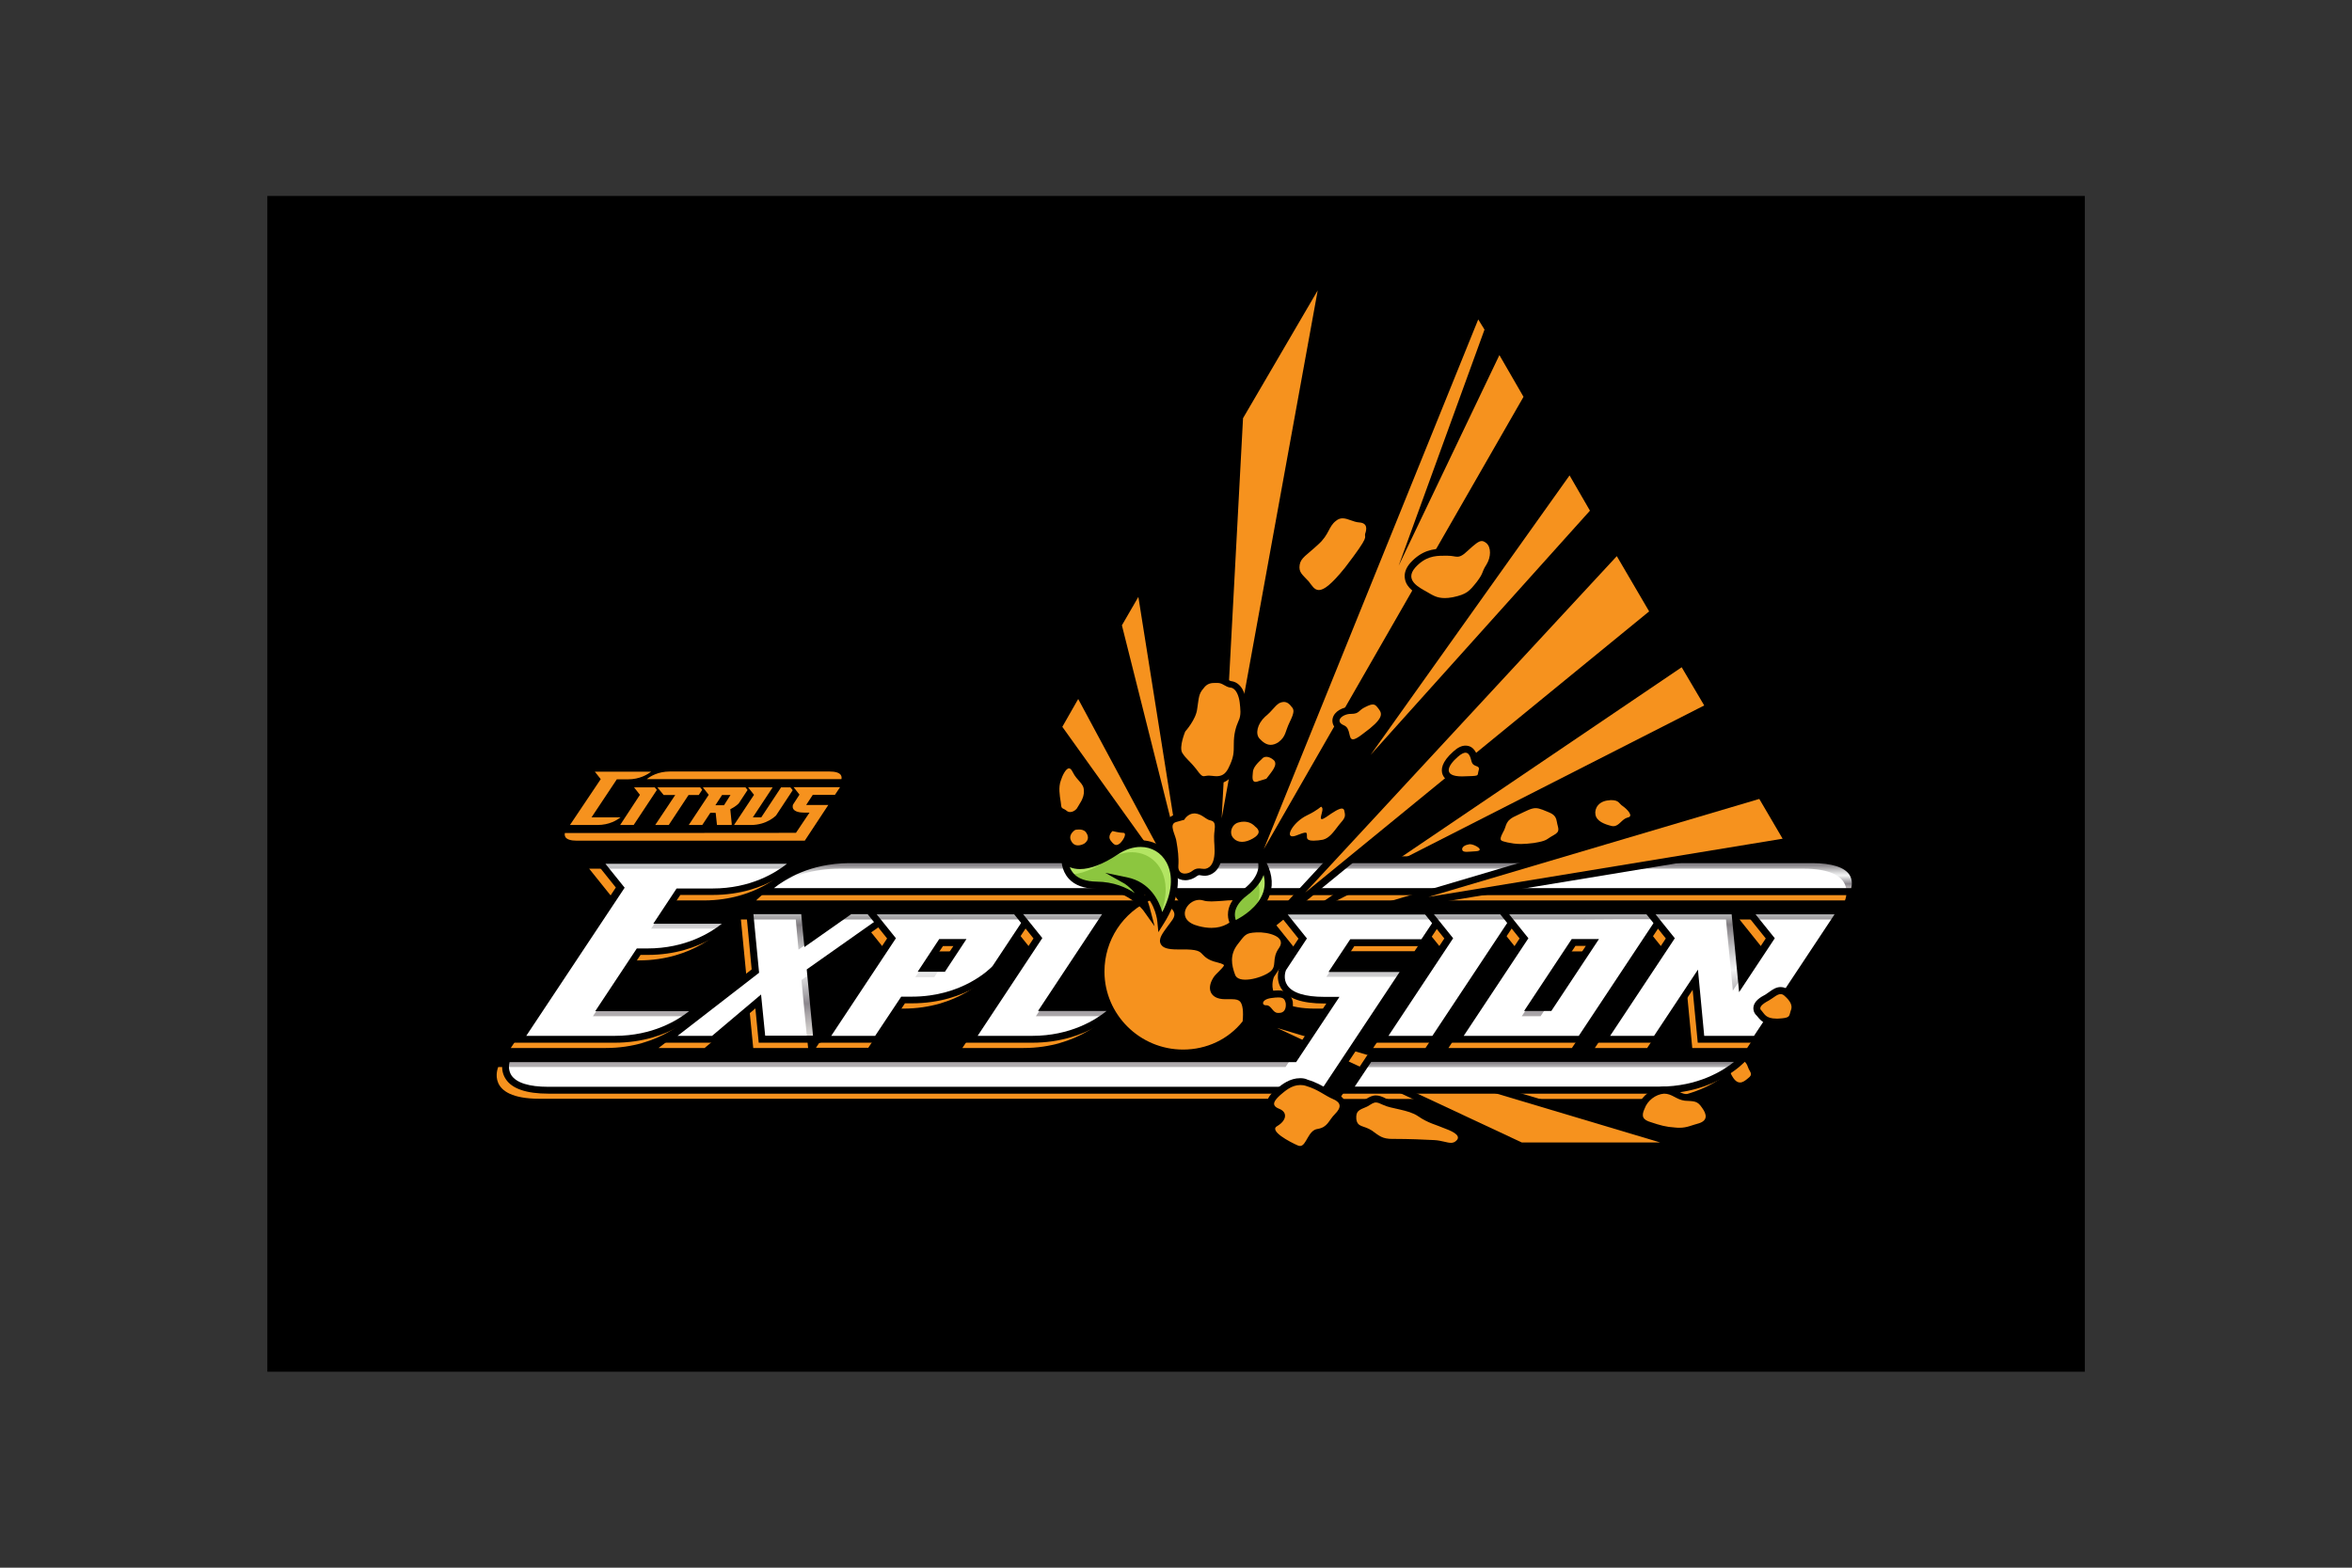 <?xml version="1.0" encoding="utf-8"?>
<!-- Generator: Adobe Illustrator 18.1.1, SVG Export Plug-In . SVG Version: 6.00 Build 0)  -->
<svg version="1.1" id="Layer_1" xmlns="http://www.w3.org/2000/svg" xmlns:xlink="http://www.w3.org/1999/xlink" x="0px" y="0px"
	 viewBox="0 0 1200 800" enable-background="new 0 0 1200 800" xml:space="preserve">
<rect x="0" y="0" width="1200" height="800" fill="#333333" stroke="none"/>
<g>
	<rect x="136.4" y="100" width="927.3" height="600"/>
	<polygon fill="#F6921E" points="407.4,484.6 406,469.2 378,469.2 381,500.1 336,534.8 359.5,534.8 382.4,515.5 384.3,534.8 
		412.3,534.8 408.9,500.1 452.7,469.2 429.2,469.2 	"/>
	<g>
		<defs>
			<rect id="SVGID_6_" x="136.4" y="100" width="927.3" height="600"/>
		</defs>
		<clipPath id="SVGID_2_">
			<use xlink:href="#SVGID_6_"  overflow="visible"/>
		</clipPath>
		<path clip-path="url(#SVGID_2_)" fill="#F6921E" d="M486.5,469.2l-22.2,0h-25.1l11.3,14.1l-1.4,2.1l-8.7,13.1l-10.8,16.2l-13.3,20
			H443l13.3-20h4.5c28.1,0,42.6-16.2,42.6-16.2l8.7-13.1l10.8-16.2h-22.2L486.5,469.2z M476.7,498.6H467l8.7-13.1l9.6,0L476.7,498.6
			z"/>
		<path clip-path="url(#SVGID_2_)" fill="#F6921E" d="M491,534.8h26.7h4.5c28.1,0,42.6-16.2,42.6-16.2h-36.3l32.7-49.4l-22.2,0
			h-25.1l11.3,14.1l-23.4,35.3L491,534.8z"/>
		<path clip-path="url(#SVGID_2_)" fill="#F6921E" d="M673.9,469.2h-25.1l11.3,14.1l-1.4,2.1l-8.7,13.1c0,0-7.1,16.2,21.1,16.2h4.5
			l-19.7,29.8H254.2c0,0-7.1,16.2,21.1,16.2l396.4,0l10.8-16.2l19.7-29.8l10.8-16.2h-22.2l-14.1,0l8.7-13.1h36.3l10.8-16.2h-36.3
			H673.9z"/>
		<polygon clip-path="url(#SVGID_2_)" fill="#F6921E" points="723.4,469.2 734.8,483.3 700.6,534.8 727.3,534.8 770.8,469.2 
			748.6,469.2 		"/>
		<path clip-path="url(#SVGID_2_)" fill="#F6921E" d="M683.4,560.8h158.9c28.1,0,42.6-16.2,42.6-16.2H694.2L683.4,560.8z"/>
		<path clip-path="url(#SVGID_2_)" fill="#F6921E" d="M809.1,469.2h-22.2h-25.1l11.3,14.1l-1.4,2.1l-22,33.1L739,534.8h26.7h14.1
			H802l10.8-16.2l22-33.1l10.7-16.2h-22.2H809.1z M786.1,518.6h-9.6l21.9-33.1h9.6L786.1,518.6z"/>
		<polygon clip-path="url(#SVGID_2_)" fill="#F6921E" points="908.2,469.2 887.5,469.2 898.8,483.3 884.1,505.5 880.6,469.2 
			879.3,469.2 861.6,469.2 836.5,469.2 847.8,483.3 813.7,534.8 840.4,534.8 860.5,504.4 863.4,534.8 867.9,534.8 869.2,534.8 
			873.2,534.8 891.4,534.8 934.8,469.2 		"/>
		<path clip-path="url(#SVGID_2_)" fill="#F6921E" d="M385.8,459.5l555.5,0c0,0,7.1-16.2-21.1-16.2l-491.8,0
			C400.2,443.3,385.8,459.5,385.8,459.5"/>
	</g>
	<g>
		<defs>
			<polygon id="SVGID_8_" points="433.7,464.7 411.9,480.1 410.5,464.7 382.5,464.7 385.4,495.6 340.5,530.3 364,530.3 386.9,511.1 
				388.8,530.3 416.7,530.3 413.4,495.6 457.2,464.7 			"/>
		</defs>
		<clipPath id="SVGID_3_">
			<use xlink:href="#SVGID_8_"  overflow="visible"/>
		</clipPath>
		
			<linearGradient id="SVGID_5_" gradientUnits="userSpaceOnUse" x1="-153.868" y1="-4380.27" x2="-152.082" y2="-4380.27" gradientTransform="matrix(0 -36.734 -36.734 0 -160504.656 -5121.786)">
			<stop  offset="0" style="stop-color:#E5E1DF"/>
			<stop  offset="0" style="stop-color:#DDDAD6"/>
			<stop  offset="6.299437e-02" style="stop-color:#CECBC9"/>
			<stop  offset="0.183" style="stop-color:#A8A4A7"/>
			<stop  offset="0.264" style="stop-color:#8B878D"/>
			<stop  offset="0.522" style="stop-color:#F3F4F4"/>
			<stop  offset="0.585" style="stop-color:#E5E5E6"/>
			<stop  offset="0.704" style="stop-color:#BFBEC0"/>
			<stop  offset="0.867" style="stop-color:#848084"/>
			<stop  offset="0.876" style="stop-color:#807C80"/>
			<stop  offset="1" style="stop-color:#D1D3D4"/>
			<stop  offset="1" style="stop-color:#A7A9AC"/>
		</linearGradient>
		<rect x="340.5" y="464.7" clip-path="url(#SVGID_3_)" fill="url(#SVGID_5_)" width="116.7" height="65.6"/>
	</g>
	<polygon fill="#FFFFFF" points="429.2,469.2 407.4,484.6 406,469.2 382.9,469.2 385.4,495.6 380.9,499.1 381,500.1 341.8,530.3 
		364,530.3 386.9,511.1 388.8,530.3 411.8,530.3 408.9,500.1 413.5,496.8 413.4,495.6 450.8,469.2 	"/>
	<g>
		<path d="M418.7,532.1h-31.6l-1.7-17.5l-20.8,17.5h-29.4l48.3-37.4l-3-31.8h31.6l1.3,13.9l19.7-13.9h29.7l-47.6,33.5L418.7,532.1z
			 M390.4,528.5h24.4l-3.2-33.8l40-28.2h-17.3l-23.9,16.8l-1.6-16.8h-24.4l2.9,29.9l-41.6,32.2h17.6l25-21.1L390.4,528.5z"/>
	</g>
	<g>
		<defs>
			<path id="SVGID_11_" d="M480.2,481l9.6,0l-8.7,13.1h-9.6L480.2,481z M505.1,464.7h-14.1h-22.2h-25.1l11.3,14.1l-1.4,2.1
				l-8.7,13.1l-10.8,16.2l-13.3,20l26.7,0l13.3-20h4.5c28.1,0,42.6-16.2,42.6-16.2l8.7-13.1l10.8-16.2H505.1z"/>
		</defs>
		<clipPath id="SVGID_7_">
			<use xlink:href="#SVGID_11_"  overflow="visible"/>
		</clipPath>
		
			<linearGradient id="SVGID_9_" gradientUnits="userSpaceOnUse" x1="-153.865" y1="-4381.17" x2="-152.079" y2="-4381.17" gradientTransform="matrix(0 -36.734 -36.734 0 -160465.641 -5121.792)">
			<stop  offset="0" style="stop-color:#E5E1DF"/>
			<stop  offset="0" style="stop-color:#DDDAD6"/>
			<stop  offset="6.299437e-02" style="stop-color:#CECBC9"/>
			<stop  offset="0.183" style="stop-color:#A8A4A7"/>
			<stop  offset="0.264" style="stop-color:#8B878D"/>
			<stop  offset="0.522" style="stop-color:#F3F4F4"/>
			<stop  offset="0.585" style="stop-color:#E5E5E6"/>
			<stop  offset="0.704" style="stop-color:#BFBEC0"/>
			<stop  offset="0.867" style="stop-color:#848084"/>
			<stop  offset="0.876" style="stop-color:#807C80"/>
			<stop  offset="1" style="stop-color:#D1D3D4"/>
			<stop  offset="1" style="stop-color:#A7A9AC"/>
		</linearGradient>
		<rect x="420.8" y="464.7" clip-path="url(#SVGID_7_)" fill="url(#SVGID_9_)" width="106.4" height="65.6"/>
		<path clip-path="url(#SVGID_7_)" fill="#FFFFFF" d="M486.5,469.2l-22.2,0h-25.1l11.3,14.1l-1.4,2.1l-8.7,13.1l-10.8,16.2l-13.3,20
			H443l13.3-20h4.5c28.1,0,42.6-16.2,42.6-16.2l8.7-13.1l10.8-16.2h-22.2L486.5,469.2z M476.7,498.6H467l8.7-13.1l9.6,0L476.7,498.6
			z"/>
	</g>
	<g>
		<defs>
			<rect id="SVGID_14_" x="136.4" y="100" width="927.3" height="600"/>
		</defs>
		<clipPath id="SVGID_10_">
			<use xlink:href="#SVGID_14_"  overflow="visible"/>
		</clipPath>
		<g clip-path="url(#SVGID_10_)">
			<path d="M448.4,532.1h-31l35.2-53.2l-12.8-16h90.7l-21.4,32.3c-0.6,0.7-15.3,16.8-43.9,16.8h-3.5L448.4,532.1z M424.1,528.6h22.4
				l13.3-20h5.4c25.9,0,40-14.3,41.2-15.6l17.5-26.4h-76.6l9.8,12.2L424.1,528.6z M482.1,495.9h-13.9l11-16.7l13.9,0L482.1,495.9z
				 M474.8,492.3h5.3l6.3-9.5l-5.3,0L474.8,492.3z"/>
		</g>
	</g>
	<g>
		<defs>
			<path id="SVGID_16_" d="M543.4,464.7h-25.1l11.3,14.1l-23.4,35.3l-10.8,16.2h31.2c28.1,0,42.6-16.2,42.6-16.2h-36.3l32.7-49.4
				H543.4z"/>
		</defs>
		<clipPath id="SVGID_12_">
			<use xlink:href="#SVGID_16_"  overflow="visible"/>
		</clipPath>
		
			<linearGradient id="SVGID_13_" gradientUnits="userSpaceOnUse" x1="-153.865" y1="-4381.869" x2="-152.079" y2="-4381.869" gradientTransform="matrix(0 -36.734 -36.734 0 -160432.984 -5121.792)">
			<stop  offset="0" style="stop-color:#E5E1DF"/>
			<stop  offset="0" style="stop-color:#DDDAD6"/>
			<stop  offset="6.299437e-02" style="stop-color:#CECBC9"/>
			<stop  offset="0.183" style="stop-color:#A8A4A7"/>
			<stop  offset="0.264" style="stop-color:#8B878D"/>
			<stop  offset="0.522" style="stop-color:#F3F4F4"/>
			<stop  offset="0.585" style="stop-color:#E5E5E6"/>
			<stop  offset="0.704" style="stop-color:#BFBEC0"/>
			<stop  offset="0.867" style="stop-color:#848084"/>
			<stop  offset="0.876" style="stop-color:#807C80"/>
			<stop  offset="1" style="stop-color:#D1D3D4"/>
			<stop  offset="1" style="stop-color:#A7A9AC"/>
		</linearGradient>
		<rect x="495.5" y="464.7" clip-path="url(#SVGID_12_)" fill="url(#SVGID_13_)" width="73.7" height="65.6"/>
	</g>
	<g>
		<defs>
			<path id="SVGID_19_" d="M543.4,464.7h-25.1l11.3,14.1l-23.4,35.3l-10.8,16.2h26.7h4.5c28.1,0,42.6-16.2,42.6-16.2h-36.3
				l32.7-49.4H543.4z"/>
		</defs>
		<clipPath id="SVGID_15_">
			<use xlink:href="#SVGID_19_"  overflow="visible"/>
		</clipPath>
		<path clip-path="url(#SVGID_15_)" fill="#FFFFFF" d="M491,534.8h26.7h4.5c28.1,0,42.6-16.2,42.6-16.2h-36.3l32.7-49.4l-22.2,0
			h-25.1l11.3,14.1l-23.4,35.3L491,534.8z"/>
	</g>
	<g>
		<defs>
			<rect id="SVGID_21_" x="136.4" y="100" width="927.3" height="600"/>
		</defs>
		<clipPath id="SVGID_17_">
			<use xlink:href="#SVGID_21_"  overflow="visible"/>
		</clipPath>
		<g clip-path="url(#SVGID_17_)">
			<path d="M526.6,532.1h-34.5l35.2-53.2l-12.8-16l54.4,0l-32.7,49.4h37l-2.7,3C570,516,555.3,532.1,526.6,532.1z M498.8,528.6h27.8
				c19.5,0,32.3-8.1,38-12.7h-35l32.7-49.4l-40.3,0l9.8,12.2L498.8,528.6z"/>
		</g>
	</g>
	<polygon fill="#F6921E" points="550.2,353.1 604.5,454.2 570.5,318.8 581.7,299.4 606.6,455.7 602.7,458.8 539.8,371 	"/>
	<g>
		<path d="M609.8,467.7l-4.6-8.6l-2.8,2.2l-64.6-90.2l12.5-21.7l49,91.2l-30.7-122.1l14.1-24.4l25.9,162.4l-1.4,1.1L609.8,467.7z
			 M542,370.9l61.1,85.3l0.3-0.3l-53.3-99.2L542,370.9z M572.4,319.1l29.1,115.8l-20.7-130.3L572.4,319.1z"/>
	</g>
	<polygon fill="#F6921E" points="633.3,456.9 753.9,159.1 759.3,167.9 727.8,254.7 764.8,177.3 779.4,202.5 	"/>
	<g>
		<path d="M621.9,480.5l131.7-325.4l7.8,12.5L742,220.9l22.7-47.4l16.8,29l-0.5,0.9L621.9,480.5z M754.2,163L644.8,433.3
			l132.5-230.8L765,181.2l-51.4,107.5l43.8-120.5L754.2,163z"/>
	</g>
	<polygon fill="#F6921E" points="681.9,457.5 858.6,337.9 872,360.7 	"/>
	<g>
		<path d="M657,472.3l202.2-136.9l15.3,26.1L657,472.3z M858,340.5L706.9,442.8L869.5,360L858,340.5z"/>
	</g>
	<polygon fill="#F6921E" points="632.4,212.8 620,445.7 675.9,138.5 	"/>
	<g>
		<path d="M616.7,473.8l14-261.5l0.2-0.4l48.5-83.2L616.7,473.8z M634.2,213.4l-10.9,204.2l49-269.4L634.2,213.4z"/>
	</g>
	<g>
		<defs>
			<path id="SVGID_23_" d="M390.3,455l555.5,0c0,0,7.1-16.2-21.1-16.2l-491.8,0C404.7,438.8,390.3,455,390.3,455"/>
		</defs>
		<clipPath id="SVGID_18_">
			<use xlink:href="#SVGID_23_"  overflow="visible"/>
		</clipPath>
		
			<linearGradient id="SVGID_20_" gradientUnits="userSpaceOnUse" x1="-584.707" y1="-4386.252" x2="-582.921" y2="-4386.252" gradientTransform="matrix(0 -9.09 -9.09 0 -39198.863 -4859.884)">
			<stop  offset="0" style="stop-color:#E5E1DF"/>
			<stop  offset="0" style="stop-color:#DDDAD6"/>
			<stop  offset="6.299437e-02" style="stop-color:#CECBC9"/>
			<stop  offset="0.183" style="stop-color:#A8A4A7"/>
			<stop  offset="0.264" style="stop-color:#8B878D"/>
			<stop  offset="0.522" style="stop-color:#F3F4F4"/>
			<stop  offset="0.585" style="stop-color:#E5E5E6"/>
			<stop  offset="0.704" style="stop-color:#BFBEC0"/>
			<stop  offset="0.867" style="stop-color:#848084"/>
			<stop  offset="0.876" style="stop-color:#807C80"/>
			<stop  offset="1" style="stop-color:#D1D3D4"/>
			<stop  offset="1" style="stop-color:#A7A9AC"/>
		</linearGradient>
		<rect x="390.3" y="438.8" clip-path="url(#SVGID_18_)" fill="url(#SVGID_20_)" width="562.5" height="16.2"/>
		<path clip-path="url(#SVGID_18_)" fill="#FFFFFF" d="M385.8,459.5l555.5,0c0,0,7.1-16.2-21.1-16.2l-491.8,0
			C400.2,443.3,385.8,459.5,385.8,459.5"/>
	</g>
	<g>
		<defs>
			<rect id="SVGID_26_" x="136.4" y="100" width="927.3" height="600"/>
		</defs>
		<clipPath id="SVGID_22_">
			<use xlink:href="#SVGID_26_"  overflow="visible"/>
		</clipPath>
		<g clip-path="url(#SVGID_22_)">
			<path d="M946.9,456.8l-560.7,0l2.7-3c0.6-0.7,15.3-16.8,43.9-16.8l491.8,0c11.2,0,18.6,2.5,21.8,7.5c3.4,5.2,1,11,0.9,11.2
				L946.9,456.8z M394.9,453.2l549.6,0c0.4-1.5,0.7-4.3-0.9-6.8c-2.6-3.9-9.1-5.9-18.8-5.9l-491.8,0
				C413.3,440.6,400.5,448.7,394.9,453.2z"/>
		</g>
	</g>
	<polygon fill="#F6921E" points="700.7,464.2 898.4,405.6 912.4,429.3 	"/>
	<g>
		<path d="M672.7,470.7l226.5-67.1l16,27.1L672.7,470.7z M897.6,407.7l-168.8,50L909.5,428L897.6,407.7z"/>
	</g>
	<polygon fill="#F6921E" points="628.8,515.8 859.2,584.7 776,584.7 	"/>
	<g>
		<path d="M871.5,586.5h-95.8L606,507.1L871.5,586.5z M776.4,583H847l-195.4-58.4L776.4,583z"/>
	</g>
	<g>
		<defs>
			<rect id="SVGID_28_" x="136.4" y="100" width="927.3" height="600"/>
		</defs>
		<clipPath id="SVGID_24_">
			<use xlink:href="#SVGID_28_"  overflow="visible"/>
		</clipPath>
		<path clip-path="url(#SVGID_24_)" fill-rule="evenodd" clip-rule="evenodd" fill="#F6921E" d="M887.8,554.1
			c-2.1,0-3.9-1.3-5.4-3.8c-1.8-2.9-2.3-6-1.1-8.4c0.9-1.8,2.6-2.9,4.6-3.1l0.1,0h0.1c4,0,6.3,1.6,7.5,5.2c0.2,0.6,0.5,1.1,0.8,1.6
			c0.8,1.4,2.1,3.7-1.4,6.1C891.6,552.8,889.8,554.1,887.8,554.1"/>
		<path clip-path="url(#SVGID_24_)" d="M886,540.6c3.3,0,4.9,1.2,5.8,3.9c0.9,2.7,3,3.6,0,5.8c-1.3,1.1-2.6,2.1-4,2.1
			c-1.3,0-2.6-0.8-3.9-3C881.2,545.1,882.4,540.9,886,540.6 M886,537h-0.2l-0.1,0c-2.7,0.2-4.9,1.7-6.1,4.1c-1.5,2.9-1,6.8,1.2,10.2
			c1.9,3.1,4.2,4.7,6.9,4.7c2.6,0,4.7-1.5,6.2-2.8c4.6-3.4,2.6-7,1.8-8.4c-0.2-0.4-0.5-0.9-0.6-1.3C893.8,539.1,890.8,537,886,537"
			/>
		<polygon clip-path="url(#SVGID_24_)" fill-rule="evenodd" clip-rule="evenodd" fill="#F6921E" points="647,473.3 825.2,280.8 
			843.7,312.4 		"/>
		<g clip-path="url(#SVGID_24_)">
			<path d="M628.1,491.1l197.4-213.2l20.5,35l-1.2,1L628.1,491.1z M824.9,283.8l-159,171.7L841.4,312L824.9,283.8z"/>
		</g>
	</g>
	<g>
		<defs>
			<path id="SVGID_30_" d="M698.7,540.1l-10.8,16.2h158.9c28.1,0,42.6-16.2,42.6-16.2H698.7z"/>
		</defs>
		<clipPath id="SVGID_25_">
			<use xlink:href="#SVGID_30_"  overflow="visible"/>
		</clipPath>
		
			<linearGradient id="SVGID_27_" gradientUnits="userSpaceOnUse" x1="-589.654" y1="-4391.729" x2="-587.869" y2="-4391.729" gradientTransform="matrix(0 -9.089 -9.089 0 -39128.449 -4803.157)">
			<stop  offset="0" style="stop-color:#E5E1DF"/>
			<stop  offset="0" style="stop-color:#DDDAD6"/>
			<stop  offset="6.299437e-02" style="stop-color:#CECBC9"/>
			<stop  offset="0.183" style="stop-color:#A8A4A7"/>
			<stop  offset="0.264" style="stop-color:#8B878D"/>
			<stop  offset="0.522" style="stop-color:#F3F4F4"/>
			<stop  offset="0.585" style="stop-color:#E5E5E6"/>
			<stop  offset="0.704" style="stop-color:#BFBEC0"/>
			<stop  offset="0.867" style="stop-color:#848084"/>
			<stop  offset="0.876" style="stop-color:#807C80"/>
			<stop  offset="1" style="stop-color:#D1D3D4"/>
			<stop  offset="1" style="stop-color:#A7A9AC"/>
		</linearGradient>
		<rect x="687.9" y="540.1" clip-path="url(#SVGID_25_)" fill="url(#SVGID_27_)" width="201.5" height="16.2"/>
		<path clip-path="url(#SVGID_25_)" fill="#FFFFFF" d="M683.4,560.8h158.9c28.1,0,42.6-16.2,42.6-16.2H694.2L683.4,560.8z"/>
	</g>
	<g>
		<defs>
			<rect id="SVGID_33_" x="136.4" y="100" width="927.3" height="600"/>
		</defs>
		<clipPath id="SVGID_29_">
			<use xlink:href="#SVGID_33_"  overflow="visible"/>
		</clipPath>
		<g clip-path="url(#SVGID_29_)">
			<path d="M846.8,558.1H684.6l13.1-19.8h195.7l-2.7,3C890.1,542,875.4,558.1,846.8,558.1z M691.2,554.5h155.6
				c19.5,0,32.3-8.1,37.9-12.6H699.6L691.2,554.5z"/>
		</g>
	</g>
	<g>
		<defs>
			<path id="SVGID_35_" d="M700.6,464.7h-22.2h-25.1l11.3,14.1l-1.4,2.1l-8.7,13.1c0,0-7.1,16.2,21.1,16.2h4.5l-19.7,29.8l-401.6,0
				c0,0-7.1,16.2,21.1,16.2l396.4,0l10.8-16.2l19.7-29.8l10.8-16.2h-22.2l-14.1,0l8.7-13.1h36.3l10.8-16.2H700.6z"/>
		</defs>
		<clipPath id="SVGID_31_">
			<use xlink:href="#SVGID_35_"  overflow="visible"/>
		</clipPath>
		
			<linearGradient id="SVGID_32_" gradientUnits="userSpaceOnUse" x1="-113.58" y1="-4381.745" x2="-111.794" y2="-4381.745" gradientTransform="matrix(0 -51.272 -51.272 0 -224166.562 -5267.168)">
			<stop  offset="0" style="stop-color:#E5E1DF"/>
			<stop  offset="0" style="stop-color:#DDDAD6"/>
			<stop  offset="6.299437e-02" style="stop-color:#CECBC9"/>
			<stop  offset="0.183" style="stop-color:#A8A4A7"/>
			<stop  offset="0.264" style="stop-color:#8B878D"/>
			<stop  offset="0.522" style="stop-color:#F3F4F4"/>
			<stop  offset="0.585" style="stop-color:#E5E5E6"/>
			<stop  offset="0.704" style="stop-color:#BFBEC0"/>
			<stop  offset="0.867" style="stop-color:#848084"/>
			<stop  offset="0.876" style="stop-color:#807C80"/>
			<stop  offset="1" style="stop-color:#D1D3D4"/>
			<stop  offset="1" style="stop-color:#A7A9AC"/>
		</linearGradient>
		<rect x="251.7" y="464.7" clip-path="url(#SVGID_31_)" fill="url(#SVGID_32_)" width="485.2" height="91.6"/>
		<path clip-path="url(#SVGID_31_)" fill="#FFFFFF" d="M673.9,469.2h-25.1l11.3,14.1l-1.4,2.1l-8.7,13.1c0,0-7.1,16.2,21.1,16.2h4.5
			l-19.7,29.8H254.2c0,0-7.1,16.2,21.1,16.2l396.4,0l10.8-16.2l19.7-29.8l10.8-16.2h-22.2l-14.1,0l8.7-13.1h36.3l10.8-16.2h-36.3
			H673.9z"/>
	</g>
	<g>
		<defs>
			<rect id="SVGID_38_" x="136.4" y="100" width="927.3" height="600"/>
		</defs>
		<clipPath id="SVGID_34_">
			<use xlink:href="#SVGID_38_"  overflow="visible"/>
		</clipPath>
		<g clip-path="url(#SVGID_34_)">
			<path d="M677.2,558.1l-397.4,0c-11.2,0-18.6-2.5-21.8-7.5c-3.4-5.2-1-11-0.9-11.2l0.5-1.1h401.8l17.3-26.2h-1.1
				c-11.2,0-18.6-2.5-21.8-7.5c-3.4-5.2-1-11-0.9-11.2l0.2-0.3l9.4-14.1l-12.8-16h90.7l-13.1,19.8h-36.3l-6.3,9.5l36.3,0
				L677.2,558.1z M260,541.9c-0.4,1.5-0.7,4.3,0.9,6.8c2.6,3.9,9.1,5.9,18.8,5.9l395.5,0l38.9-58.6l-36.3,0l11.1-16.7h36.3l8.4-12.6
				H657l9.8,12.2l-10.7,16.2c-0.3,0.7-1.5,4.5,0.7,7.7c2.6,3.9,9.1,5.9,18.8,5.9h7.8l-22.1,33.3H260z"/>
		</g>
		<path clip-path="url(#SVGID_34_)" fill="#F6921E" d="M310.6,459.5l-9.5,14.4l-10.8,16.2l-18.9,28.5l-10.8,16.2h31.2h17.3
			c28.1,0,42.6-16.2,42.6-16.2h-49.2l18.9-28.5h4.5c28.1,0,42.6-16.2,42.6-16.2h-36.3l9.5-14.4h17.3c28.1,0,42.6-16.2,42.6-16.2
			h-49.2h-22.2h-29.6l11.3,14.1L310.6,459.5z"/>
	</g>
	<g>
		<defs>
			<path id="SVGID_40_" d="M357,438.8h-22.2h-29.6l11.3,14.1l-1.4,2.1l-9.5,14.4l-10.8,16.2l-18.9,28.5l-10.8,16.2h48.5
				c28.1,0,42.6-16.2,42.6-16.2h-49.2l18.9-28.5h4.5c28.1,0,42.6-16.2,42.6-16.2h-36.3l9.5-14.4h17.3c28.1,0,42.6-16.2,42.6-16.2
				H357z"/>
		</defs>
		<clipPath id="SVGID_36_">
			<use xlink:href="#SVGID_40_"  overflow="visible"/>
		</clipPath>
		
			<linearGradient id="SVGID_37_" gradientUnits="userSpaceOnUse" x1="-113.359" y1="-4380.418" x2="-111.573" y2="-4380.418" gradientTransform="matrix(0 -51.271 -51.271 0 -224254.141 -5281.7)">
			<stop  offset="0" style="stop-color:#E5E1DF"/>
			<stop  offset="0" style="stop-color:#DDDAD6"/>
			<stop  offset="6.299437e-02" style="stop-color:#CECBC9"/>
			<stop  offset="0.183" style="stop-color:#A8A4A7"/>
			<stop  offset="0.264" style="stop-color:#8B878D"/>
			<stop  offset="0.522" style="stop-color:#F3F4F4"/>
			<stop  offset="0.585" style="stop-color:#E5E5E6"/>
			<stop  offset="0.704" style="stop-color:#BFBEC0"/>
			<stop  offset="0.867" style="stop-color:#848084"/>
			<stop  offset="0.876" style="stop-color:#807C80"/>
			<stop  offset="1" style="stop-color:#D1D3D4"/>
			<stop  offset="1" style="stop-color:#A7A9AC"/>
		</linearGradient>
		<rect x="265.2" y="438.8" clip-path="url(#SVGID_36_)" fill="url(#SVGID_37_)" width="141" height="91.6"/>
	</g>
	<g>
		<defs>
			<path id="SVGID_43_" d="M357,438.8h-22.2h-29.6l11.3,14.1l-1.4,2.1l-9.5,14.4l-10.8,16.2l-18.9,28.5l-10.8,16.2h31.2h17.3
				c28.1,0,42.6-16.2,42.6-16.2h-49.2l18.9-28.5h4.5c28.1,0,42.6-16.2,42.6-16.2h-36.3l9.5-14.4h17.3c28.1,0,42.6-16.2,42.6-16.2
				H357z"/>
		</defs>
		<clipPath id="SVGID_39_">
			<use xlink:href="#SVGID_43_"  overflow="visible"/>
		</clipPath>
		<path clip-path="url(#SVGID_39_)" fill="#FFFFFF" d="M310.6,459.5l-9.5,14.4l-10.8,16.2l-18.9,28.5l-10.8,16.2h31.2h17.3
			c28.1,0,42.6-16.2,42.6-16.2h-49.2l18.9-28.5h4.5c28.1,0,42.6-16.2,42.6-16.2h-36.3l9.5-14.4h17.3c28.1,0,42.6-16.2,42.6-16.2
			h-49.2h-22.2h-29.6l11.3,14.1L310.6,459.5z"/>
	</g>
	<g>
		<defs>
			<rect id="SVGID_45_" x="136.4" y="100" width="927.3" height="600"/>
		</defs>
		<clipPath id="SVGID_41_">
			<use xlink:href="#SVGID_45_"  overflow="visible"/>
		</clipPath>
		<g clip-path="url(#SVGID_41_)">
			<path d="M313.6,532.1h-51.8l52.4-79.2l-12.8-16h108.7l-2.7,3c-0.6,0.7-15.3,16.8-43.9,16.8h-16.4l-7.2,10.8h37l-2.7,3
				c-0.6,0.7-15.3,16.8-43.9,16.8h-3.5l-16.5,24.9h49.8l-2.7,3C357,516,342.2,532.1,313.6,532.1z M268.5,528.6h45.1
				c19.6,0,32.3-8.1,38-12.6h-47.9l21.2-32h5.4c19.5,0,32.3-8.1,38-12.6h-35l11.9-18h18.3c19.6,0,32.3-8.1,38-12.6h-92.6l9.8,12.2
				L268.5,528.6z"/>
		</g>
	</g>
	<g>
		<defs>
			<polygon id="SVGID_47_" points="753,464.7 727.9,464.7 739.2,478.8 705.1,530.3 731.8,530.3 775.2,464.7 			"/>
		</defs>
		<clipPath id="SVGID_42_">
			<use xlink:href="#SVGID_47_"  overflow="visible"/>
		</clipPath>
		
			<linearGradient id="SVGID_44_" gradientUnits="userSpaceOnUse" x1="-153.865" y1="-4384.358" x2="-152.079" y2="-4384.358" gradientTransform="matrix(0 -36.734 -36.734 0 -160316.594 -5121.792)">
			<stop  offset="0" style="stop-color:#E5E1DF"/>
			<stop  offset="0" style="stop-color:#DDDAD6"/>
			<stop  offset="6.299437e-02" style="stop-color:#CECBC9"/>
			<stop  offset="0.183" style="stop-color:#A8A4A7"/>
			<stop  offset="0.264" style="stop-color:#8B878D"/>
			<stop  offset="0.522" style="stop-color:#F3F4F4"/>
			<stop  offset="0.585" style="stop-color:#E5E5E6"/>
			<stop  offset="0.704" style="stop-color:#BFBEC0"/>
			<stop  offset="0.867" style="stop-color:#848084"/>
			<stop  offset="0.876" style="stop-color:#807C80"/>
			<stop  offset="1" style="stop-color:#D1D3D4"/>
			<stop  offset="1" style="stop-color:#A7A9AC"/>
		</linearGradient>
		<rect x="705.1" y="464.7" clip-path="url(#SVGID_42_)" fill="url(#SVGID_44_)" width="70.1" height="65.6"/>
	</g>
	<polygon fill="#FFFFFF" points="748.6,469.2 731.5,469.2 739.2,478.8 705.1,530.3 730.3,530.3 770.8,469.2 	"/>
	<g>
		<path d="M732.7,532.1l-31,0l35.2-53.2l-12.8-16h54.4L732.7,532.1z M708.4,528.6l22.4,0l41.1-62h-40.3l9.8,12.2L708.4,528.6z"/>
	</g>
	<g>
		<defs>
			<path id="SVGID_50_" d="M802.9,481h9.6l-22,33.1h-9.6L802.9,481z M813.6,464.7l-22.2,0h-25.1l11.3,14.1l-1.4,2.1l-22,33.1
				l-10.8,16.2h63l10.8-16.2l22-33.1l10.8-16.2l-22.2,0L813.6,464.7z"/>
		</defs>
		<clipPath id="SVGID_46_">
			<use xlink:href="#SVGID_50_"  overflow="visible"/>
		</clipPath>
		
			<linearGradient id="SVGID_48_" gradientUnits="userSpaceOnUse" x1="-153.865" y1="-4385.035" x2="-152.079" y2="-4385.035" gradientTransform="matrix(0 -36.734 -36.734 0 -160284.938 -5121.792)">
			<stop  offset="0" style="stop-color:#E5E1DF"/>
			<stop  offset="0" style="stop-color:#DDDAD6"/>
			<stop  offset="6.299437e-02" style="stop-color:#CECBC9"/>
			<stop  offset="0.183" style="stop-color:#A8A4A7"/>
			<stop  offset="0.264" style="stop-color:#8B878D"/>
			<stop  offset="0.522" style="stop-color:#F3F4F4"/>
			<stop  offset="0.585" style="stop-color:#E5E5E6"/>
			<stop  offset="0.704" style="stop-color:#BFBEC0"/>
			<stop  offset="0.867" style="stop-color:#848084"/>
			<stop  offset="0.876" style="stop-color:#807C80"/>
			<stop  offset="1" style="stop-color:#D1D3D4"/>
			<stop  offset="1" style="stop-color:#A7A9AC"/>
		</linearGradient>
		<rect x="743.5" y="464.7" clip-path="url(#SVGID_46_)" fill="url(#SVGID_48_)" width="106.4" height="65.6"/>
	</g>
	<path fill="#FFFFFF" d="M802.9,481h9.6l-22,33.1H789l-3,4.5h-9.6l21.9-33.1h1.5L802.9,481z M809.1,469.2l-22.2,0h-17.1l7.7,9.6
		l-1.4,2.1l-21.9,33.1l-10.8,16.2h26.7h14.1H805l7.8-11.8l22-33.1l10.8-16.2l-22.2,0L809.1,469.2z"/>
	<g>
		<path d="M807.4,532.1h-67.3l35.2-53.2l-12.8-16h90.7L807.4,532.1z M746.8,528.6h58.7l41.1-62H770l9.8,12.2L746.8,528.6z
			 M791.5,515.9h-13.9l24.3-36.7h13.9L791.5,515.9z M784.2,512.3h5.3l19.6-29.6h-5.3L784.2,512.3z"/>
	</g>
	<g>
		<defs>
			<polygon id="SVGID_53_" points="892,464.7 903.3,478.8 888.6,501.1 885.1,464.7 883.8,464.7 866.1,464.7 841,464.7 852.3,478.8 
				818.2,530.3 844.8,530.3 865,499.9 867.9,530.3 895.9,530.3 939.3,464.7 912.6,464.7 			"/>
		</defs>
		<clipPath id="SVGID_49_">
			<use xlink:href="#SVGID_53_"  overflow="visible"/>
		</clipPath>
		
			<linearGradient id="SVGID_51_" gradientUnits="userSpaceOnUse" x1="-153.865" y1="-4386.018" x2="-152.079" y2="-4386.018" gradientTransform="matrix(0 -36.734 -36.734 0 -160239 -5121.792)">
			<stop  offset="0" style="stop-color:#E5E1DF"/>
			<stop  offset="0" style="stop-color:#DDDAD6"/>
			<stop  offset="6.299437e-02" style="stop-color:#CECBC9"/>
			<stop  offset="0.183" style="stop-color:#A8A4A7"/>
			<stop  offset="0.264" style="stop-color:#8B878D"/>
			<stop  offset="0.522" style="stop-color:#F3F4F4"/>
			<stop  offset="0.585" style="stop-color:#E5E5E6"/>
			<stop  offset="0.704" style="stop-color:#BFBEC0"/>
			<stop  offset="0.867" style="stop-color:#848084"/>
			<stop  offset="0.876" style="stop-color:#807C80"/>
			<stop  offset="1" style="stop-color:#D1D3D4"/>
			<stop  offset="1" style="stop-color:#A7A9AC"/>
		</linearGradient>
		<rect x="818.2" y="464.7" clip-path="url(#SVGID_49_)" fill="url(#SVGID_51_)" width="121.2" height="65.6"/>
	</g>
	<polygon fill="#FFFFFF" points="895.6,469.2 903.3,478.8 888.6,501.1 888.4,499.1 884.1,505.5 880.6,469.2 879.3,469.2 
		861.6,469.2 844.6,469.2 852.3,478.8 818.2,530.3 843.3,530.3 860.5,504.4 860.7,506.4 865,499.9 867.9,530.3 872.4,530.3 
		873.7,530.3 877.7,530.3 894.4,530.3 934.8,469.2 908.2,469.2 	"/>
	<g>
		<path d="M896.8,532.1h-30.6l-2.6-27l-17.9,27h-31l35.2-53.2l-12.8-16l49.5,0l3.1,32.9l11.2-16.9l-12.8-16l54.4,0L896.8,532.1z
			 M869.5,528.6h25.4l41.1-62l-40.3,0l9.8,12.2l-18.2,27.5l-3.8-39.7l-38.8,0l9.8,12.2l-33,49.8h22.4l22.4-33.8L869.5,528.6z"/>
	</g>
	<g>
		<defs>
			<rect id="SVGID_56_" x="136.4" y="100" width="927.3" height="600"/>
		</defs>
		<clipPath id="SVGID_52_">
			<use xlink:href="#SVGID_56_"  overflow="visible"/>
		</clipPath>
		<path clip-path="url(#SVGID_52_)" fill-rule="evenodd" clip-rule="evenodd" fill="#F6921E" d="M614,398c-1.8,0-3.1-1.3-5.2-4.1
			c-1.6-2-2.7-3.2-3.8-4.2c-1.3-1.3-2.3-2.4-3.6-4.4c-2.2-3.7,0.8-11.1,1.4-12.6l0.1-0.3l0.2-0.2c0-0.1,5.1-5.7,5.6-10.5
			c0.2-1.2,0.3-2.2,0.5-3c0.5-3.5,0.8-5.8,3.3-8.6c2.5-3.1,5.1-3.3,7.4-3.3l0.6,0l0.6,0c1.9,0,3.3,0.8,4.4,1.4
			c0.8,0.5,1.6,0.9,2.5,1c3.7,0.4,5.7,4.9,6.1,9.2l0.1,1c0.3,2.9,0.7,6.2-0.9,9.4c-1.5,3.3-2.2,6.8-2.2,10.7c0,4.9,0,7.4-2.9,13.3
			c-1.7,3.5-4.2,5.2-7.7,5.2c-0.8,0-1.6-0.1-2.3-0.2c-0.6-0.1-1.1-0.1-1.6-0.1c-0.6,0-1,0.1-1.4,0.2C614.9,398,614.5,398,614,398"/>
		<path clip-path="url(#SVGID_52_)" d="M620,348.5c0.4,0,0.8,0,1.2,0c2.7,0,3.9,2.1,6.7,2.4c2.7,0.3,4.2,4.2,4.6,7.6
			c0.3,3,0.9,6.4-0.6,9.4c-1.5,3.3-2.4,7-2.4,11.5c0,4.9,0,7-2.7,12.5c-1.7,3.5-3.9,4.2-6.1,4.2c-1.4,0-2.7-0.3-3.9-0.3
			c-1.3,0-2,0.3-2.6,0.3c-0.9,0-1.7-0.6-3.7-3.4c-3.6-4.6-5.2-5.2-7.3-8.5c-1.8-3,1.5-10.9,1.5-10.9s5.5-6.1,6.1-11.5
			c0.9-5.5,0.6-7.6,3.3-10.6C615.9,348.7,618,348.5,620,348.5 M620,345c-1.8,0-5.6,0-8.8,4c-2.8,3.2-3.2,5.8-3.7,9.5
			c-0.1,0.8-0.2,1.8-0.4,2.9l0,0.1l0,0.1c-0.4,3.5-3.9,8.1-5.2,9.5l-0.4,0.4l-0.2,0.6c-1.2,2.9-3.8,10-1.3,14.2l0,0l0,0
			c1.4,2.1,2.6,3.4,3.8,4.7c1,1,2.1,2.2,3.6,4.1c2.1,2.8,3.8,4.8,6.6,4.8c0.6,0,1.2-0.1,1.6-0.2c0.4-0.1,0.6-0.1,1-0.1
			c0.4,0,0.9,0.1,1.4,0.1c0.7,0.1,1.6,0.2,2.5,0.2c4.2,0,7.4-2.1,9.3-6.2c3.1-6.2,3.1-9,3.1-14c0-3.7,0.7-6.9,2.1-10
			c1.8-3.6,1.4-7.3,1-10.3c0-0.3-0.1-0.7-0.1-1c-0.4-4.6-2.7-10.2-7.7-10.8c-0.5-0.1-1-0.3-1.8-0.8c-1.2-0.7-2.9-1.7-5.3-1.7l-0.6,0
			C620.4,345,620.2,345,620,345"/>
		<path clip-path="url(#SVGID_52_)" fill-rule="evenodd" clip-rule="evenodd" fill="#F6921E" d="M550,433.2c-2.6,0-4.5-1.5-5.5-4.2
			c-1.1-3.6,1.7-6.2,3.3-7l0.2-0.1l0.2-0.1c0.1,0,1.1-0.3,2.4-0.3c1.9,0,3.4,0.6,4.5,1.7l0.1,0.1l0.1,0.1c1.3,1.6,1.9,3.3,1.7,4.9
			c-0.2,1-0.7,2.6-2.6,3.8l-0.1,0.1l-0.1,0.1C552.5,432.9,551.2,433.2,550,433.2"/>
		<path clip-path="url(#SVGID_52_)" d="M550.5,423.3c1.1,0,2.4,0.2,3.3,1.1c1.5,1.8,2.1,4.2-0.6,6.1c-1.1,0.6-2.2,0.9-3.2,0.9
			c-1.7,0-3-0.9-3.8-3c-0.9-3,2.4-4.9,2.4-4.9S549.4,423.3,550.5,423.3 M550.5,419.8c-1.5,0-2.6,0.3-2.8,0.4l-0.4,0.1l-0.4,0.2
			c-2.8,1.5-5.3,5-4.1,9l0,0.1l0,0.1c1.2,3.4,3.8,5.4,7.2,5.4c1.5,0,3.1-0.4,4.8-1.3l0.2-0.1l0.2-0.1c2.5-1.6,3.2-3.7,3.4-5.1
			c0.3-2.1-0.4-4.3-2-6.3l-0.1-0.1l-0.1-0.1C554.9,420.5,552.8,419.8,550.5,419.8"/>
		<path clip-path="url(#SVGID_52_)" fill-rule="evenodd" clip-rule="evenodd" fill="#F6921E" d="M569.5,432.9
			c-1.9,0-3.2-1.4-4.3-2.9c-2.2-2.9-0.2-6,1.2-7.2l0.7-0.6l0.9,0.2c1,0.2,3.7,0.9,5,0.9c1.1,0,2.1,0.6,2.5,1.6
			c0.9,2.2-1.3,5.2-2.7,6.6l0,0l-0.1,0C571.6,432.5,570.5,432.9,569.5,432.9"/>
		<path clip-path="url(#SVGID_52_)" d="M567.6,424.1c0,0,3.6,0.9,5.5,0.9c1.8,0,0.6,3-1.5,5.2c-0.8,0.7-1.5,1-2.1,1
			c-1,0-1.8-0.9-2.8-2.2C564.8,426.5,567.6,424.1,567.6,424.1 M566.6,420.1l-1.4,1.3c-2.6,2.3-3.9,6.3-1.4,9.7
			c0.8,1.1,2.6,3.7,5.7,3.7c1.5,0,2.9-0.6,4.4-1.8l0.1-0.1l0.1-0.1c2.2-2.2,4.3-5.7,3.1-8.6c-0.7-1.6-2.3-2.7-4.1-2.7
			c-0.9,0-3.3-0.5-4.6-0.8L566.6,420.1z"/>
		<path clip-path="url(#SVGID_52_)" fill-rule="evenodd" clip-rule="evenodd" fill="#F6921E" d="M633.7,431.3c-2.1,0-4-0.8-5.5-2.2
			c-1.6-1.4-2.3-3.7-1.7-6.1c0.6-2.5,2.5-4.5,5-5.1c1.1-0.3,2.1-0.4,3.1-0.4c2.7,0,5,1,7,2.9c1.7,1.3,2.5,2.8,2.4,4.3
			c-0.1,1.8-1.4,3.3-3.9,4.7C637.9,430.7,635.7,431.3,633.7,431.3"/>
		<path clip-path="url(#SVGID_52_)" d="M634.6,419.3c2.4,0,4.3,0.9,5.8,2.5c2.4,1.8,2.7,3.9-1.2,6.1c-1.9,1.1-3.8,1.7-5.5,1.7
			c-1.6,0-3.1-0.5-4.2-1.7c-2.7-2.4-1.2-7.3,2.4-8.2C632.9,419.4,633.7,419.3,634.6,419.3 M634.6,415.7L634.6,415.7
			c-1.1,0-2.3,0.2-3.6,0.5c-3.1,0.8-5.5,3.2-6.3,6.4c-0.7,3,0.1,5.9,2.3,7.9c1.8,1.8,4.1,2.7,6.7,2.7c2.3,0,4.8-0.7,7.2-2.2
			c3-1.6,4.6-3.7,4.8-6.1c0.1-1.5-0.3-3.7-3-5.8C640.4,416.8,637.7,415.7,634.6,415.7"/>
		<path clip-path="url(#SVGID_52_)" fill-rule="evenodd" clip-rule="evenodd" fill="#F6921E" d="M823.3,423.3
			c-0.5,0-0.9-0.1-1.4-0.2c-3.7-0.9-8.7-2.7-9.5-7.2c-0.4-2.1,0.2-4.3,1.5-6c1.6-2,4.1-3.2,7.1-3.4c0.4,0,0.7,0,1,0
			c3.3,0,4.6,1.1,5.9,2.4c0.4,0.4,0.6,0.7,1,0.9l0.1,0l0.1,0.1c0.9,0.6,5.1,3.8,4.5,6.7c-0.2,0.7-0.7,1.9-2.7,2.3
			c-0.9,0.3-1.7,1-2.6,1.8C827.1,421.8,825.5,423.3,823.3,423.3"/>
		<path clip-path="url(#SVGID_52_)" d="M822,408.3c4.2,0,4,1.9,6,3.1c2.1,1.5,5.8,5.2,2.4,5.8c-3,0.8-4.3,4.4-7.2,4.4
			c-0.3,0-0.6,0-1-0.1c-3.6-0.9-7.6-2.4-8.2-5.8c-0.6-3.3,1.8-7,7-7.3C821.4,408.3,821.7,408.3,822,408.3 M822,404.7L822,404.7
			c-0.4,0-0.7,0-1.2,0c-3.5,0.2-6.5,1.7-8.4,4.1c-1.7,2.1-2.3,4.8-1.9,7.4c1.1,6.2,8.4,8,10.9,8.6c0.6,0.2,1.2,0.2,1.9,0.2
			c3,0,4.9-1.8,6.3-3.1c0.7-0.6,1.3-1.2,1.8-1.4c2.1-0.5,3.5-1.8,4-3.6c0.8-3.8-3.3-7.2-5.2-8.5l-0.1-0.1l-0.2-0.1
			c-0.2-0.1-0.3-0.3-0.6-0.6C827.8,406.1,826.1,404.7,822,404.7"/>
		<path clip-path="url(#SVGID_52_)" fill-rule="evenodd" clip-rule="evenodd" fill="#F6921E" d="M748.3,436.5
			c-3.6,0-4.1-2.1-4.1-3.3v-0.1l0-0.1c0.5-3.4,5.1-3.9,5.6-4l0.1,0h0.1c1.9,0,6.7,1.8,6.8,4.5c0,0.8-0.3,2.5-3.6,2.7
			c-0.7,0-1.4,0.1-2,0.2C750,436.5,749.1,436.5,748.3,436.5"/>
		<path clip-path="url(#SVGID_52_)" d="M750,430.8c2.4,0,7.9,3.3,3,3.6c-2,0.1-3.5,0.3-4.7,0.3c-1.5,0-2.3-0.3-2.3-1.5
			C746.3,431.1,750,430.8,750,430.8 M750,427.2h-0.2l-0.1,0c-3,0.2-6.7,1.8-7.2,5.5l0,0.3v0.3c0,1.8,0.8,3.4,2.3,4.3
			c1.2,0.7,2.5,0.8,3.6,0.8c0.9,0,1.8-0.1,3-0.2c0.6-0.1,1.3-0.1,2-0.2c5.2-0.3,5.3-3.9,5.3-4.6C758.4,429.3,752.5,427.2,750,427.2"
			/>
		<path clip-path="url(#SVGID_52_)" fill-rule="evenodd" clip-rule="evenodd" fill="#F6921E" d="M663.2,586.6
			c-0.6,0-1.1-0.1-1.7-0.4c-2.1-0.9-12.6-5.6-12.8-10.1c0-0.8,0.2-2.2,2-3.2c2.1-1.3,3-2.8,2.9-3.8c-0.1-0.9-1.1-1.5-1.9-1.8
			c-2.1-0.8-3.3-2.1-3.6-3.6c-0.4-2.5,1.7-4.6,3.7-6.4l0.7-0.6c2.5-2.1,6-4.9,10.8-4.9c1.2,0,2.4,0.2,3.6,0.5c4,1.2,6.8,2.9,9.4,4.4
			c1.5,0.9,3,1.7,4.5,2.4c2.6,1.1,4,2.5,4.3,4.3c0.4,1.9-0.6,3.9-2.8,6.2c-1,0.9-1.6,1.9-2.3,2.9c-1.6,2.2-3.2,4.5-7.4,5.2
			c-1.9,0.2-3.1,2.3-4.2,4.2C667.1,584.2,665.8,586.6,663.2,586.6"/>
		<path clip-path="url(#SVGID_52_)" d="M663.4,553.7c1,0,2,0.1,3.1,0.5c6.1,1.8,9.4,4.9,13.7,6.7c4.2,1.8,4.2,4.3,0.9,7.6
			c-3.3,3.3-3.6,6.7-8.8,7.6c-5,0.6-5.7,8.7-9,8.7c-0.3,0-0.6-0.1-1-0.2c-4.2-1.8-15.2-7.6-10.6-10c4.6-2.7,5.5-7,0.9-8.8
			c-4.6-1.8-2.1-4.5,0.6-7C655.6,556.8,658.9,553.7,663.4,553.7 M663.4,550.2L663.4,550.2c-5.4,0-9.3,3.2-11.9,5.3l-0.6,0.5
			l-0.1,0.1l-0.1,0.1c-1.7,1.5-4.9,4.4-4.3,8c0.4,2.2,2,3.9,4.7,5c0.4,0.1,0.6,0.3,0.7,0.4c-0.1,0.3-0.7,1.1-2.1,2
			c-1.9,1.1-3,2.8-2.9,4.8c0.2,5,8.8,9.5,13.9,11.6c0.8,0.3,1.6,0.5,2.4,0.5c3.6,0,5.4-3.1,6.7-5.4c0.8-1.4,1.8-3.2,2.7-3.3l0.1,0
			l0.1,0c5-0.9,7-3.7,8.6-6c0.7-0.9,1.3-1.8,2.1-2.6c1-1,4.1-4.1,3.3-7.8c-0.5-2.4-2.3-4.3-5.4-5.6c-1.4-0.6-2.8-1.4-4.3-2.3
			c-2.6-1.5-5.6-3.3-9.8-4.5C666.1,550.4,664.7,550.2,663.4,550.2"/>
		<path clip-path="url(#SVGID_52_)" fill-rule="evenodd" clip-rule="evenodd" fill="#F6921E" d="M652.6,518.7c-0.2,0-0.4,0-0.7,0
			c-2.2,0-3.4-1.6-4.4-2.7c-0.4-0.5-0.9-1.2-1.3-1.2c-0.1,0-0.3,0-0.4,0c-1.8,0-3.2-1.1-3.3-2.7c-0.1-1.9,1.6-4,5.8-4.5
			c1.7-0.2,2.8-0.3,3.7-0.3c3.3,0,4.9,1.3,5.5,4.4l0,0.1l0,0.1c0.3,2.8-0.6,4.4-1.4,5.3C655.4,518.1,654.1,518.7,652.6,518.7"/>
		<path clip-path="url(#SVGID_52_)" d="M652.2,509c2.6,0,3.3,0.8,3.8,3c0.3,3.1-1,4.9-3.4,4.9c-0.2,0-0.4,0-0.6,0
			c-2.7,0-3.3-3.9-5.8-3.9c-0.1,0-0.2,0-0.3,0c-2.4,0-2.2-3.1,2.8-3.7C650.1,509.1,651.2,509,652.2,509 M652.2,505.4
			c-1,0-2.1,0.1-3.9,0.3c-5.4,0.6-7.6,3.7-7.4,6.4c0.1,2.5,2.2,4.3,4.9,4.4c0.1,0.2,0.3,0.4,0.4,0.5c1,1.2,2.7,3.3,5.6,3.4
			c0.3,0,0.5,0,0.8,0c2,0,3.8-0.8,5.1-2.1c1-1.1,2.2-3.2,1.9-6.7l0-0.2l0-0.2C658.7,507.3,656.3,505.4,652.2,505.4"/>
		<path clip-path="url(#SVGID_52_)" fill-rule="evenodd" clip-rule="evenodd" fill="#F6921E" d="M906.3,521.6c-5.3,0-7-2.2-8.2-3.7
			c-0.2-0.3-0.4-0.5-0.6-0.7c-1.3-1.1-1.3-2.3-1.3-2.9c0.2-1.8,1.8-3.4,5.3-5.1c0.7-0.4,1.5-1,2.2-1.5c1.5-1.1,3-2.1,4.7-2.1
			c1.2,0,2.3,0.5,3.3,1.4c1.4,1.2,5.5,4.9,3.5,9.6c-0.1,0.3-0.2,0.7-0.3,1c-0.8,3.1-2.2,3.9-7.7,4.2
			C907,521.6,906.6,521.6,906.3,521.6"/>
		<path clip-path="url(#SVGID_52_)" d="M908.5,507.3c0.7,0,1.4,0.3,2.1,1c2.7,2.4,4.3,4.9,3,7.6c-0.9,2.7,0,3.6-6.4,3.9
			c-0.3,0-0.6,0-0.9,0c-5.5,0-6.1-2.5-7.5-4c-1.8-1.5,0-3.3,3.6-5.2C905,509.1,906.7,507.3,908.5,507.3 M908.5,503.7
			c-2.3,0-4,1.2-5.7,2.4c-0.7,0.5-1.3,0.9-2,1.4c-2.7,1.4-5.8,3.3-6.2,6.5c-0.1,1,0,2.8,1.8,4.4c0.1,0.1,0.3,0.3,0.4,0.5
			c1.7,2.1,3.9,4.4,9.6,4.4c0.4,0,0.7,0,1.1,0c5.6-0.3,8.2-1.1,9.4-5.5c0.1-0.2,0.1-0.5,0.2-0.8c1.6-3.9,0.3-7.7-4-11.5
			C911.6,504.3,910.1,503.7,908.5,503.7"/>
		<path clip-path="url(#SVGID_52_)" fill-rule="evenodd" clip-rule="evenodd" fill="#F6921E" d="M857,577.3c-0.8,0-1.6,0-2.5-0.1
			c-5-0.3-8.2-1.3-12.8-2.8c-1.8-0.5-4.1-1.4-5-3.5c-0.9-2.1-0.1-4.4,0.6-6c1.8-4.6,6.6-8.3,11.5-8.6c2.8,0,4.7,1,6.4,1.9
			c1.4,0.8,2.7,1.5,4.6,1.7l1.2,0.1c4,0.2,6.2,0.3,8.9,4.4c1.9,2.6,2.6,4.9,1.9,6.8c-0.5,1.7-2,3-4.4,3.8c-1.2,0.3-2.2,0.6-3.1,0.9
			C862.1,576.6,859.9,577.3,857,577.3"/>
		<path clip-path="url(#SVGID_52_)" d="M849,558.1c4.2,0,6.1,3,10.6,3.6c4.9,0.3,6.4,0,8.8,3.6c2.4,3.3,3,6.4-1.5,7.9
			c-3.8,1-6.2,2.3-9.9,2.3c-0.7,0-1.4,0-2.2-0.1c-4.9-0.3-7.9-1.2-12.4-2.7c-4.2-1.2-5.2-3-3.3-7C840.5,561.7,844.7,558.4,849,558.1
			 M849,554.5h-0.1l-0.1,0c-5.5,0.4-11,4.5-13.1,9.8c-0.9,1.9-1.8,4.7-0.6,7.4c1.3,2.7,4.1,3.8,6.2,4.4c4.6,1.5,8,2.6,13.2,2.9
			c0.9,0.1,1.7,0.2,2.6,0.2c3.2,0,5.5-0.7,7.9-1.5c0.9-0.3,1.8-0.6,2.9-0.9l0.1,0l0.1,0c2.9-1,4.8-2.6,5.5-4.9
			c1.2-3.7-1.3-7.2-2.2-8.4c-3.2-4.7-6.1-4.9-10.2-5.1c-0.4,0-0.8,0-1.2-0.1c-1.5-0.2-2.6-0.8-3.8-1.5
			C854.4,555.7,852.1,554.5,849,554.5"/>
		<path clip-path="url(#SVGID_52_)" fill-rule="evenodd" clip-rule="evenodd" fill="#F6921E" d="M740.2,584.8
			c-1.2,0-2.4-0.3-3.8-0.6c-1.4-0.3-3-0.7-4.8-0.8c-5-0.3-13.2-0.6-19.6-0.6c-0.5,0-1.1,0-1.6,0c-5.3,0-7.3-1.5-10.4-3.7
			c-0.4-0.3-0.8-0.6-1.3-0.9c-1.3-0.8-2.5-1.2-3.6-1.6c-2.1-0.7-4.5-1.5-5-5.4c-0.4-5.4,2-6.4,5.7-7.9l0.8-0.3
			c0.6-0.3,1.1-0.6,1.5-0.9c1.4-0.8,2.4-1.4,3.9-1.4c1.3,0,2.6,0.5,4.4,1.4c1.6,0.8,4.1,1.3,6.7,1.9c3.9,0.9,8.3,1.8,11.4,4
			c3.4,2.4,6.2,3.4,9.2,4.5c1.4,0.5,2.9,1,4.5,1.7c4.7,1.7,7,3.5,7.3,5.6c0.1,0.7,0.1,2.1-1.4,3.5
			C743.1,584.3,741.8,584.8,740.2,584.8"/>
		<path clip-path="url(#SVGID_52_)" d="M702,562.6c0.9,0,1.9,0.4,3.6,1.2c4.2,2.1,13,2.4,17.9,5.8c5.2,3.6,9.1,4.3,14,6.4
			c4.9,1.8,7.9,3.9,5.5,6.1c-0.8,0.8-1.7,1.1-2.7,1.1c-2.1,0-4.8-1.2-8.5-1.4c-5.2-0.3-13.4-0.6-19.7-0.6c-0.6,0-1.1,0-1.6,0
			c-5.3,0-6.7-1.5-10.6-4.3c-4.2-2.7-7.3-1.5-7.9-5.8c-0.3-4.2,1.2-4.6,5.5-6.4C699.7,563.4,700.7,562.6,702,562.6 M702,559
			c-1.9,0-3.3,0.8-4.8,1.7c-0.4,0.2-0.9,0.5-1.4,0.8l-0.7,0.3c-3.7,1.6-7.2,3.1-6.8,9.6l0,0.1l0,0.1c0.7,4.9,4,6,6.2,6.8
			c1,0.4,2.1,0.7,3.2,1.4c0.4,0.3,0.8,0.6,1.2,0.8c3.2,2.4,5.5,4.1,11.4,4.1c0.5,0,1.1,0,1.7,0c6.3,0,14.5,0.3,19.4,0.6
			c1.7,0.1,3.1,0.4,4.5,0.7c1.4,0.3,2.8,0.6,4.2,0.6c2,0,3.8-0.7,5.2-2c2.1-1.9,2.1-4,1.9-5.1c-0.5-2.8-3.1-4.9-8.5-6.9
			c-1.6-0.7-3.1-1.2-4.5-1.7c-3-1.1-5.6-2-8.7-4.2c-3.4-2.4-8-3.4-12.1-4.3c-2.5-0.6-4.9-1.1-6.3-1.8C705.2,559.6,703.6,559,702,559
			"/>
		<path clip-path="url(#SVGID_52_)" fill-rule="evenodd" clip-rule="evenodd" fill="#F6921E" d="M546,416.2c-1.2,0-2.3-0.5-3.2-1.3
			c-0.4-0.3-0.7-0.4-1-0.5c-1.9-0.9-2.2-2-2.4-4.9c-0.6-3.5-1.3-7.9,0.1-11.8c2.7-7.4,5.2-7.4,6-7.4c1,0,2.3,0.5,3.4,2.7
			c0.9,1.8,1.9,3,3,4.1c1.5,1.6,3,3.3,3,6.3c0.2,3.6-1.7,6.6-3,8.6c-0.4,0.5-0.7,1-0.8,1.4l-0.1,0.2l-0.1,0.2
			C549.8,414.9,548,416.2,546,416.2"/>
		<path clip-path="url(#SVGID_52_)" d="M545.4,392.1c0.6,0,1.2,0.5,1.8,1.7c2.4,4.9,5.8,5.8,5.8,9.7c0.3,3.9-2.7,7.3-3.6,9.1
			c-0.8,1-2.1,1.8-3.4,1.8c-0.7,0-1.5-0.3-2.1-0.9c-2.1-1.5-2.4-0.3-2.7-4.2c-0.6-3.6-1.2-7.6,0-10.9
			C542,395.8,543.8,392.1,545.4,392.1 M545.4,388.5L545.4,388.5c-3.1,0-5.5,2.7-7.7,8.6c-1.5,4.3-0.8,9-0.2,12.6
			c0.2,3,0.6,4.9,3.4,6.3c0.2,0.1,0.4,0.2,0.6,0.3c1.2,1.1,2.7,1.7,4.4,1.7c2.3,0,4.6-1.2,6.2-3.2l0.2-0.3l0.2-0.3
			c0.1-0.2,0.4-0.7,0.7-1.2c1.3-2.1,3.6-5.5,3.3-9.7c0-3.6-1.8-5.6-3.4-7.4c-0.9-1.1-1.9-2.1-2.7-3.8
			C548.9,389,546.7,388.5,545.4,388.5"/>
		<path clip-path="url(#SVGID_52_)" fill-rule="evenodd" clip-rule="evenodd" fill="#F6921E" d="M640.5,400.8c-1.2,0-2-0.6-2.4-1
			c-1.2-1.4-1-3.6-0.8-5.5c0.1-3.2,2.7-5.8,4.6-7.6l0.4-0.4c1-1.2,2.3-1.8,3.8-1.8c1.6,0,3.4,0.8,5.1,2.2l0.1,0.1l0.1,0.1
			c2.8,3.2-0.1,6.8-2.6,10.1c-0.4,0.5-0.8,1.1-1.2,1.6l-0.3,0.5l-0.6,0.2l-3.9,1.2C641.9,400.7,641.2,400.8,640.5,400.8"/>
		<path clip-path="url(#SVGID_52_)" d="M646.1,386.2c1.2,0,2.6,0.6,3.9,1.8c2.1,2.4-1.2,5.8-3.9,9.4l-3.9,1.2
			c-0.7,0.3-1.2,0.4-1.6,0.4c-1.9,0-1.6-2.4-1.4-4.7c0-2.7,2.7-5.2,4.6-7C644.3,386.6,645.2,386.2,646.1,386.2 M646.1,382.6
			c-2,0-3.8,0.8-5.1,2.3l-0.4,0.4c-2,2-5,4.9-5.1,8.8c-0.2,2.2-0.5,4.9,1.2,6.9c0.9,1,2.3,1.6,3.7,1.6c0.9,0,1.8-0.2,2.8-0.6
			l3.8-1.2l1.1-0.3l0.7-0.9c0.4-0.5,0.8-1,1.2-1.6c2.5-3.2,6.3-8.1,2.6-12.4l-0.2-0.2l-0.2-0.2C650.4,383.6,648.2,382.6,646.1,382.6
			"/>
		<path clip-path="url(#SVGID_52_)" fill-rule="evenodd" clip-rule="evenodd" fill="#F6921E" d="M648.3,382c-2.5,0-4.7-1.2-6.9-3.7
			c-1.1-1.1-1.7-2.8-1.7-4.7c0.1-3.1,1.8-6.4,4.6-9c2-1.7,3.1-2.9,4-4c1-1.1,1.9-2.1,3.5-3.2l0.1,0l0.1,0c1-0.6,2-0.8,3.1-0.8
			c2,0,3.9,1.1,5.3,3.1c2.3,2.5,1.6,5.1-0.7,9.8c-0.8,1.5-1.2,2.8-1.6,4c-0.9,2.5-1.6,4.6-4.7,7l-0.1,0l-0.1,0
			C651.5,381.5,649.9,382,648.3,382"/>
		<path clip-path="url(#SVGID_52_)" d="M655,358.2c1.7,0,3,1.1,3.9,2.4c1.5,1.5,1.5,3-0.9,7.9c-2.4,4.9-1.8,7.3-5.8,10.3
			c-1.4,0.9-2.7,1.3-3.9,1.3c-2.3,0-4.1-1.5-5.6-3.1c-2.4-2.4-1.2-7.6,2.7-11.2c4.3-3.6,4.6-5.2,7.3-7
			C653.6,358.4,654.3,358.2,655,358.2 M655,354.7c-1.3,0-2.7,0.4-3.9,1.1l-0.1,0.1l-0.1,0.1c-1.8,1.2-2.8,2.3-3.8,3.5
			c-0.9,1-1.9,2.1-3.8,3.8l-0.1,0l-0.1,0c-3.1,2.9-5.1,6.8-5.1,10.3c0,2.3,0.7,4.5,2.2,6c2.5,2.9,5.2,4.3,8.2,4.3
			c1.9,0,3.9-0.6,5.8-1.9l0.1-0.1l0.1-0.1c3.5-2.7,4.4-5.3,5.3-7.8c0.4-1.1,0.8-2.3,1.5-3.8c2.2-4.4,3.7-8.3,0.5-11.8
			C659.9,356,657.5,354.7,655,354.7"/>
		<path clip-path="url(#SVGID_52_)" fill-rule="evenodd" clip-rule="evenodd" fill="#F6921E" d="M690.2,379.1L690.2,379.1
			c-2.7,0-3.2-2.6-3.6-4.1c-0.4-1.7-0.7-2.8-1.8-3.2c-3.5-1.5-3.4-3.8-3.2-4.7c0.6-2.8,4.4-4.5,7.5-4.5c2.1,0,2.5-0.3,3.4-1.1
			c0.7-0.6,1.7-1.5,3.5-2.3c1.9-0.9,3.2-1.4,4.3-1.4c2.2,0,3.3,1.5,4.5,3c0.9,1.2,1.7,2.6,1.4,4.4c-0.4,2.8-3.2,5.9-9.6,10.6
			C693.7,378.1,691.8,379.1,690.2,379.1"/>
		<path clip-path="url(#SVGID_52_)" d="M700.4,359.5c1.3,0,2,0.9,3.1,2.4c1.8,2.4,2.4,4.9-7.9,12.4c-2.8,2.2-4.4,3-5.3,3
			c-2.6,0-0.9-5.7-4.7-7.2c-4.9-2.1-0.6-5.8,3.6-5.8c4.6,0,3.6-1.8,7.6-3.6C698.4,359.9,699.5,359.5,700.4,359.5 M700.4,355.9
			c-1.4,0-3,0.5-5.1,1.5c-2,0.9-3.1,1.9-3.9,2.6c-0.7,0.7-0.8,0.7-2.2,0.7c-3.9,0-8.5,2.2-9.3,6c-0.2,1-0.6,4.6,4.2,6.7l0,0l0,0
			c0.3,0.1,0.6,1.3,0.7,2c0.3,1.5,1.2,5.5,5.3,5.5c2,0,4.2-1.1,7.5-3.7c6.9-5.1,9.8-8.4,10.3-11.8c0.4-2.9-1.1-4.9-1.7-5.7l-0.1-0.1
			C705,358,703.5,355.9,700.4,355.9"/>
		<path clip-path="url(#SVGID_52_)" fill-rule="evenodd" clip-rule="evenodd" fill="#F6921E" d="M776,432.5c-3.1,0-5.1-0.4-7.3-0.8
			c-0.5-0.1-0.8-0.2-1.1-0.3c-1.5-0.4-2.9-0.7-3.5-2.1c-0.6-1.3-0.1-2.9,1-5l0-0.1l0-0.1c0.6-1,0.9-1.9,1.2-2.8c0.9-2.8,2-4.8,7.2-7
			c0.7-0.3,1.4-0.7,2-1c3.5-1.7,5.6-2.7,8-2.7c1.3,0,2.6,0.3,4.2,1c0.6,0.3,1.2,0.5,1.8,0.7c3.2,1.3,5.9,2.4,6.6,6.7
			c0.1,0.7,0.3,1.3,0.4,1.9c0.7,2.7,0.9,4.8-3.2,7c-1,0.5-1.7,1-2.2,1.4c-1.8,1.2-2.9,1.9-8.3,2.8C780.2,432.3,778,432.5,776,432.5"
			/>
		<path clip-path="url(#SVGID_52_)" d="M783.5,412.4c1.1,0,2.1,0.3,3.5,0.8c4.2,1.8,6.7,2.1,7.3,6.1c0.6,3.6,2.1,4.9-1.8,7
			c-3.9,2.1-2.7,2.7-10,3.9c-2.6,0.3-4.6,0.5-6.4,0.5c-3,0-5-0.4-7-0.8c-3.3-0.9-4.6-0.6-2.4-4.9c2.4-3.9,0.6-6.1,7.6-9.1
			C779,413.7,781.2,412.4,783.5,412.4 M783.5,408.8c-2.8,0-5,1.1-8.8,2.9c-0.6,0.3-1.3,0.6-2,1c-5.8,2.5-7.1,5.1-8.1,8.1
			c-0.3,0.8-0.5,1.6-1,2.4l-0.1,0.1l-0.1,0.1c-1.1,2.1-2,4.4-1,6.6c1,2.1,3.1,2.7,4.7,3.1c0.3,0.1,0.6,0.2,1,0.3l0.1,0l0.1,0
			c2.2,0.4,4.5,0.8,7.7,0.8c2.1,0,4.3-0.2,6.9-0.5l0.1,0l0.1,0c5.5-0.9,6.9-1.6,9.1-3c0.6-0.4,1.1-0.8,2.1-1.3c5.1-2.8,4.8-6,4-9
			c-0.1-0.5-0.3-1.1-0.4-1.7c-0.8-5.3-4.3-6.7-7.7-8.1c-0.5-0.2-1.1-0.4-1.7-0.7C786.5,409.1,785,408.8,783.5,408.8"/>
		<path clip-path="url(#SVGID_52_)" fill-rule="evenodd" clip-rule="evenodd" fill="#F6921E" d="M672.9,302.8
			c-2.8,0-4.4-2.1-5.7-3.8c-0.3-0.4-0.6-0.8-0.9-1.2c-0.5-0.6-1-1.1-1.5-1.6c-2.4-2.4-4.1-4.2-3.4-8.3c0.5-3.2,2.5-4.9,5.5-7.4
			c1.3-1.1,2.7-2.3,4.4-3.9c2.9-2.6,4-4.7,5.1-6.8c1-2,2-3.8,4.2-5.5c1.4-1.1,2.8-1.6,4.5-1.6c1.7,0,3.3,0.6,4.9,1.1
			c1.3,0.5,2.5,0.9,3.7,1c2.1,0.2,3.7,0.9,4.5,2.3c0.9,1.5,1,3.4,0.1,5.8c0,0.1,0,0.1,0,0.3c0.3,1.9,0.5,3.1-10.6,17.6
			C680.8,299.2,676.4,302.8,672.9,302.8"/>
		<path clip-path="url(#SVGID_52_)" d="M685,264.5c2.7,0,5.4,1.9,8.5,2.1c4.2,0.3,3.9,3.3,3,5.8c-0.6,2.4,3,0-10.3,17.3
			c-7,8.7-10.8,11.4-13.3,11.4c-2.4,0-3.6-2.4-5.2-4.4c-3.3-3.6-5.2-4.6-4.6-8.5c0.6-3.6,3.6-4.9,9.4-10.3c5.8-5.2,5.2-9.1,9.1-12.1
			C682.8,264.8,683.9,264.5,685,264.5 M685,260.9c-2,0-3.9,0.7-5.6,1.9c-2.5,1.9-3.6,4-4.6,6.1c-1.1,2-2.1,3.9-4.7,6.3l0,0l0,0
			c-1.7,1.6-3.1,2.8-4.3,3.8c-3.1,2.6-5.5,4.7-6.1,8.5c-0.8,5.1,1.5,7.4,3.9,9.9c0.4,0.5,0.9,1,1.5,1.6c0.3,0.3,0.5,0.7,0.8,1.1
			c1.4,1.8,3.4,4.5,7.1,4.5c4.2,0,8.8-3.7,16.1-12.7l0,0l0,0c10.9-14.1,11.4-16.2,11-18.8c0.9-2.8,0.8-5.1-0.4-7
			c-0.8-1.3-2.5-2.8-5.9-3.1c-1-0.1-2.1-0.5-3.3-0.9C688.9,261.5,687,260.9,685,260.9"/>
		<path clip-path="url(#SVGID_52_)" fill-rule="evenodd" clip-rule="evenodd" fill="#F6921E" d="M737.1,307c-4.2,0-6.6-1.4-9.2-2.9
			l-0.7-0.4c-0.3-0.2-0.6-0.4-1-0.6c-2.9-1.6-7.2-4-7.9-7.9c-0.4-2.2,0.4-4.4,2.3-6.7c5.6-6.2,11.1-6.7,15.7-6.7l1.2,0l1.1,0
			c1.4,0,2.5,0.2,3.4,0.3c0.6,0.1,1,0.2,1.4,0.2c0.7,0,1.7-0.2,4.3-2.7l0.6-0.5c3.5-3.1,5.4-4.8,7.7-4.8c1.6,0,2.8,0.9,3.6,1.6
			c3.1,2.7,3.2,8.5,0.3,13.2c-1.1,1.7-1.4,2.6-1.8,3.5c-0.5,1.2-1,2.5-3.2,5.4l0,0l-0.1,0.1c-4,5-5.5,6.8-13.4,8.5
			C739.8,306.9,738.4,307,737.1,307"/>
		<path clip-path="url(#SVGID_52_)" d="M756,276.1c0.8,0,1.5,0.4,2.4,1.1c2.4,2.1,2.4,7,0,10.9c-2.7,4.2-1.2,3.9-4.9,8.8
			c-3.9,4.9-5.2,6.4-12.4,7.9c-1.6,0.3-2.9,0.4-4,0.4c-4.1,0-6.2-1.5-9-3.1c-3.6-2.1-11.8-5.8-6.1-12.4c5.1-5.7,10.1-6.1,14.4-6.1
			c0.8,0,1.6,0,2.3,0c2.3,0,3.5,0.5,4.8,0.5c1.4,0,2.8-0.6,5.5-3.2C752.5,277.7,754.4,276.1,756,276.1 M756,272.5
			c-2.9,0-5.2,2-8.8,5.2l-0.5,0.5l0,0l0,0c-1.5,1.4-2.6,2.2-3.1,2.2c-0.2,0-0.7-0.1-1.1-0.1c-0.9-0.1-2.1-0.3-3.7-0.3
			c-0.4,0-0.7,0-1.1,0c-0.4,0-0.8,0-1.2,0c-5.4,0-11.2,0.9-17,7.3l0,0l0,0c-2.3,2.7-3.2,5.4-2.7,8.1c0.8,4.8,5.6,7.4,8.7,9.2
			c0.3,0.2,0.7,0.4,1,0.6l0.7,0.4c2.7,1.6,5.4,3.2,10.1,3.2c1.4,0,2.9-0.1,4.7-0.4l0.1,0l0.1,0c8.1-1.7,10-3.7,14.5-9.1l0,0l0-0.1
			l0-0.1c2.2-2.9,2.8-4.3,3.4-5.9c0.3-0.8,0.6-1.6,1.6-3.1l0,0l0,0c3.4-5.5,3.1-12.2-0.7-15.5C759.3,273.1,757.7,272.5,756,272.5"/>
		<path clip-path="url(#SVGID_52_)" fill-rule="evenodd" clip-rule="evenodd" fill="#F6921E" d="M604.5,447.6
			c-1.5,0-2.9-0.5-3.8-1.5c-0.7-0.7-1.5-2.1-1.3-4.3c0.3-4.2-0.2-7.8-0.9-11.7l0-0.1l0-0.1c-0.1-0.9-0.5-2.2-0.9-3.4
			c-0.8-2.3-1.7-4.8-0.7-6.7c0.3-0.7,1.1-1.6,2.6-2l3.7-1.1c0.9-1.1,3-3.3,6.1-3.3c0.2,0,0.4,0,0.6,0c2.7,0.2,4.4,1.4,5.8,2.4
			c0.6,0.4,1.1,0.8,1.7,1l0.4,0.1c3,0.8,4.5,2.2,3.8,7c-0.4,2.8-0.3,4.6-0.1,6.7c0.1,1.1,0.1,2.3,0.1,3.7c0,6.9-2.6,9.5-4.7,10.4
			c-0.8,0.3-1.6,0.5-2.4,0.5c-0.6,0-1.2-0.1-1.6-0.2c-0.4-0.1-0.8-0.1-1.1-0.1c-0.5,0-1.1,0.1-2,0.8
			C608.1,446.9,606.2,447.6,604.5,447.6"/>
		<path clip-path="url(#SVGID_52_)" d="M609.3,415.1c0.1,0,0.3,0,0.4,0c3.3,0.3,4.9,2.4,7,3.3c2.1,0.6,3.6,0.6,3,5.2
			c-0.6,4.6,0,6.7,0,10.6c0,3.9-0.9,7.6-3.6,8.8c-0.6,0.3-1.2,0.4-1.7,0.4c-0.5,0-0.9-0.1-1.4-0.1c-0.5-0.1-0.9-0.1-1.4-0.1
			c-0.9,0-1.9,0.2-3.1,1.1c-1.2,1-2.7,1.5-4,1.5c-1.9,0-3.5-1.2-3.3-3.9c0.3-4.5-0.3-8.5-0.9-12.1c-0.3-3.6-4.3-9.1-0.3-10.3
			l4.3-1.2C604.2,418.1,606.2,415.1,609.3,415.1 M609.3,411.5L609.3,411.5c-3.5,0-5.9,2.1-7.1,3.5l-3.1,0.9l0,0l0,0
			c-2.1,0.6-3.1,2-3.6,2.9c-1.3,2.6-0.3,5.6,0.6,8.1c0.4,1.1,0.8,2.3,0.8,3l0,0.1l0,0.1c0.6,3.8,1.1,7.3,0.9,11.3
			c-0.2,2.9,0.9,4.7,1.8,5.7c1.3,1.4,3.1,2.1,5.1,2.1c2.1,0,4.3-0.8,6.1-2.2c0.6-0.4,0.8-0.4,1-0.4c0.2,0,0.5,0,0.9,0.1
			c0.5,0.1,1.2,0.2,1.9,0.2c1.1,0,2.1-0.2,3.2-0.7c2.6-1.2,5.8-4.2,5.8-12.1c0-1.5-0.1-2.7-0.1-3.8c-0.1-2-0.2-3.7,0.1-6.3
			c0.9-6.4-2-8.1-5.2-9c-0.1,0-0.1,0-0.2-0.1c-0.4-0.2-0.8-0.5-1.3-0.8c-1.5-1-3.5-2.4-6.6-2.7C609.8,411.5,609.5,411.5,609.3,411.5
			"/>
		<polygon clip-path="url(#SVGID_52_)" fill-rule="evenodd" clip-rule="evenodd" fill="#F6921E" points="679.5,409.9 800.9,239.3 
			813.4,260.8 		"/>
		<g clip-path="url(#SVGID_52_)">
			<path d="M659.7,434.6l141.4-198.6l14.5,25.1L659.7,434.6z M800.8,242.6L699.3,385.2l111.9-124.6L800.8,242.6z"/>
		</g>
		<path clip-path="url(#SVGID_52_)" fill-rule="evenodd" clip-rule="evenodd" fill="#F6921E" d="M635.8,521.9
			c-7.6,9.7-19.1,15.5-32.2,15.5c-23.1,0-41.9-18.5-41.9-41.6c0-17.3,10.6-32.2,25.8-38.6c10.3,2.7,16.4,7,12.4,13.1
			c-5.2,7.6-12.1,13.1,3,12.4c15.2-0.3,8.5,4.2,18.5,6.7c10.3,2.4,1.5,6.7-0.9,10.6c-2.4,3.9-2.1,8.2,4.6,8.2
			C631.2,508.2,637.3,506.4,635.8,521.9"/>
		<g clip-path="url(#SVGID_52_)">
			<path d="M603.6,539.2c-24.1,0-43.7-19.5-43.7-43.4c0-17.6,10.6-33.3,26.9-40.2l0.6-0.2l0.6,0.2c8.4,2.2,13.1,5.1,14.6,8.8
				c0.8,2.2,0.5,4.5-1.1,6.9c-0.9,1.3-1.8,2.5-2.6,3.6c-1.4,1.8-3.4,4.5-3.3,5.3l0,0c0,0,0.7,0.8,5.3,0.8c0.6,0,1.3,0,2.1,0
				c0.5,0,1,0,1.5,0c7.8,0,9.8,1.4,11.8,3.6c1.1,1.1,2.1,2.2,5.7,3.1c2.5,0.6,5.5,1.6,6.1,4c0.7,2.5-1.4,4.6-3.5,6.6
				c-1,0.9-2,1.9-2.5,2.8c-1,1.7-1.4,3.3-0.9,4.2c0.5,0.8,1.9,1.3,3.9,1.3c0.6,0,1.1,0,1.7,0c0.6,0,1.2,0,1.7,0
				c2.3,0,4.9,0.3,6.8,2.3c2.1,2.4,2.8,6.6,2.2,13.3l-0.1,0.5l-0.3,0.4C629.2,533.3,616.9,539.2,603.6,539.2z M587.6,459.1
				c-14.7,6.4-24.1,20.7-24.1,36.7c0,21.9,18,39.8,40.1,39.8c12,0,23.1-5.2,30.4-14.4c0.5-5.2,0-8.6-1.3-10.1
				c-0.8-0.8-1.9-1.2-4.2-1.2c-0.5,0-1.1,0-1.6,0c-0.6,0-1.2,0-1.8,0c-4.4,0-6.3-1.7-7.1-3.1c-1.2-2.1-0.8-4.9,1-7.8
				c0.7-1.2,1.9-2.3,3-3.4c0.9-0.9,2.5-2.5,2.5-3.1l0,0c0,0-0.5-0.7-3.5-1.4c-4.7-1.1-6.2-2.8-7.5-4.1c-1.4-1.5-2.5-2.6-10.6-2.5
				c-0.8,0-1.5,0-2.2,0c-5,0-7.5-0.8-8.5-2.8c-1.3-2.6,0.9-5.4,3.6-9.1c0.8-1.1,1.7-2.2,2.5-3.4c0.9-1.4,1.1-2.6,0.7-3.6
				C598.6,464.2,596.4,461.5,587.6,459.1z"/>
		</g>
		<path clip-path="url(#SVGID_52_)" fill-rule="evenodd" clip-rule="evenodd" fill="#F6921E" d="M641.1,475.8
			c5.8-0.3,15.5,2.1,11.5,7.9c-4.2,5.8-0.6,9.4-4.9,12.4c-4.6,3.3-16.1,6.1-17.6,1.2c-1.8-4.9-2.7-10,1.2-15.2
			C635.3,477,635.3,476.1,641.1,475.8"/>
		<path clip-path="url(#SVGID_52_)" fill-rule="evenodd" clip-rule="evenodd" fill="#F6921E" d="M618,475.3c-2.2,0-4.5-0.3-6.9-0.9
			c-8.5-2.1-8.5-7.4-8.3-9c0.5-4.3,4.8-7.9,9.2-7.9c0.9,0,1.7,0.1,2.5,0.4c0.9,0.3,2,0.4,3.6,0.4c1.7,0,3.7-0.2,5.4-0.3l0.2,0
			c1.9-0.2,3.7-0.3,5.3-0.3c2.2,0,4.9,0.3,6,2.4c1.2,2.3-0.4,5.3-1.9,7.6C629.5,472.6,624.3,475.3,618,475.3"/>
		<path clip-path="url(#SVGID_52_)" d="M611.9,459.2c0.7,0,1.3,0.1,2,0.3c1.2,0.4,2.6,0.5,4.2,0.5c1.8,0,3.7-0.2,5.6-0.3
			c1.9-0.2,3.7-0.3,5.3-0.3c4.3,0,6.6,1.2,2.6,7.1c-3,4.3-7.5,7-13.5,7c-2,0-4.2-0.3-6.5-0.9C599.3,469.6,605.3,459.2,611.9,459.2
			 M611.9,455.6L611.9,455.6c-5.3,0-10.4,4.3-11,9.5c-0.2,1.9-0.2,8.5,9.7,10.9c2.5,0.7,5,1,7.4,1c7,0,12.7-2.9,16.5-8.5
			c1.7-2.5,3.7-6.2,2-9.4c-1.8-3.3-6-3.3-7.6-3.3c-1.7,0-3.5,0.2-5.4,0.3l-0.2,0c-1.7,0.2-3.6,0.3-5.2,0.3c-1.3,0-2.4-0.1-3-0.3
			C614,455.8,613,455.6,611.9,455.6"/>
		<path clip-path="url(#SVGID_52_)" fill-rule="evenodd" clip-rule="evenodd" fill="#F6921E" d="M670,430.7c-1.3,0-2.3-0.2-3.1-0.5
			c-1.2-0.6-2-1.7-2-3l0-0.2c-1,0.3-2.4,0.9-3.3,1.3c-0.9,0.3-1.6,0.5-2.3,0.5c-1.5,0-2.7-0.9-3-2.2c-0.7-3.3,4-9.1,9.6-11.8
			c3.8-1.9,5.4-3.2,6.2-3.8c0.6-0.5,1.1-0.9,1.9-0.9c1.2,0,1.7,0.9,2.1,1.4l0,0.1l0,0.1c0.5,1,0.3,2.3,0,3.5
			c4.4-3.2,6.6-4.3,8.4-4.3c1.3,0,2.8,0.7,3,2.8c0.7,3.5,0.3,4.7-3.1,8.4l-0.8,1c-2.6,3.5-4.7,6.2-8.3,7.2l-0.1,0l-0.1,0
			C673.5,430.5,671.6,430.7,670,430.7"/>
		<path clip-path="url(#SVGID_52_)" d="M674.1,411.7c0.2,0,0.3,0.2,0.5,0.6c0.7,1.4-1.7,5.7-0.2,5.7c0.4,0,1.1-0.3,2.3-1.1
			c3.7-2.6,6.4-4.3,7.9-4.3c0.7,0,1.2,0.4,1.3,1.3c0.6,2.7,0.6,3.3-2.7,7c-3,3.9-4.9,6.7-8.2,7.6c-1.6,0.3-3.4,0.5-4.9,0.5
			c-1.9,0-3.3-0.4-3.3-1.8c0-1.5,0.1-2.3-0.8-2.3c-0.8,0-2.2,0.5-5,1.6c-0.6,0.2-1.2,0.3-1.6,0.3c-3.6,0,0.6-7.4,7.4-10.7
			C672.6,413.3,673.6,411.7,674.1,411.7 M674.1,408.2c-1.4,0-2.3,0.7-3,1.3c-0.8,0.6-2.3,1.8-6,3.6c-5.8,2.8-11.6,9.2-10.5,13.8
			c0.5,2.2,2.4,3.6,4.8,3.6c0.8,0,1.8-0.2,2.8-0.5l0.1,0l0.1,0c0.4-0.1,0.8-0.3,1.3-0.5c0.7,1.5,2.4,3.2,6.3,3.2
			c1.7,0,3.7-0.3,5.5-0.6l0.2,0l0.2,0c4.2-1.1,6.6-4.2,9.3-7.8l0.7-0.9c3.6-3.9,4.4-5.6,3.5-9.9c-0.4-2.6-2.3-4.3-4.8-4.3
			c-1.7,0-3.5,0.7-6.5,2.6c-0.1-0.3-0.2-0.6-0.3-0.8l-0.1-0.1l-0.1-0.1C677.3,409.8,676.3,408.2,674.1,408.2"/>
		<path clip-path="url(#SVGID_52_)" fill-rule="evenodd" clip-rule="evenodd" fill="#F6921E" d="M746,398L746,398L746,398
			c-1.8,0-7,0-8.3-3.5c-1.2-3.3,2-7.1,5-9.7c2-1.7,3.6-2.5,5.1-2.5c3.4,0,4.3,3.8,4.8,5.9c0.2,0.7,0.5,0.8,1.3,1.1
			c0.9,0.3,3.3,1.2,2.3,4.4c-0.1,0.4-0.2,0.8-0.2,1.1c-0.5,3-1.8,3-8,3.2L746,398z"/>
		<path clip-path="url(#SVGID_52_)" d="M747.7,384.1c1.8,0,2.5,2.1,3.1,4.5c0.9,3.3,4.6,1.5,3.6,4.6c-0.9,3,1.2,2.7-8.5,3
			c-10,0-7.3-5.5-2.1-10C745.5,384.7,746.8,384.1,747.7,384.1 M747.7,380.5c-1.9,0-3.9,0.9-6.2,3c-6.1,5.4-6.4,9.3-5.5,11.7
			c1.8,4.6,7.9,4.6,10,4.6h0.1l0.1,0l2-0.1c6.2-0.2,9-0.3,9.7-4.7c0-0.3,0.1-0.5,0.2-0.8c0.5-1.8,0.8-5-3.4-6.6
			c-0.1,0-0.2-0.1-0.3-0.1C753.7,385.3,752.4,380.5,747.7,380.5"/>
		<polygon clip-path="url(#SVGID_52_)" fill="#F6921E" points="322.4,401.2 325.9,405.6 315.3,421.6 323.6,421.6 337.1,401.2 
			330.2,401.2 		"/>
		<g clip-path="url(#SVGID_52_)">
			<path d="M323.9,422.1h-9.6l10.9-16.5l-4-5l16.9,0L323.9,422.1z M316.4,421h6.9l12.7-19.2l-12.5,0l3,3.8L316.4,421z"/>
		</g>
		<polygon clip-path="url(#SVGID_52_)" fill="#F6921E" points="360.2,401.2 353.3,401.2 349,401.2 342.1,401.2 334.3,401.2 
			337.8,405.6 338.3,406.2 343.4,406.2 333.3,421.6 341.6,421.6 351.7,406.2 356.9,406.2 		"/>
		<g clip-path="url(#SVGID_52_)">
			<path d="M341.9,422.1h-9.6l10.1-15.3h-4.3l-4.9-6.1l28.1,0l-4.1,6.1H352L341.9,422.1z M334.3,421h6.9l10.1-15.3h5.2l2.6-3.9
				l-23.7,0l3.2,3.9h5.9L334.3,421z"/>
		</g>
		<path clip-path="url(#SVGID_52_)" fill="#F6921E" d="M373.2,413.3c2.8-1.4,4.2-3,4.2-3l2.7-4.1l3.3-5h-6.9h-4.4h-6.9h-7.8l3.5,4.4
			l-0.4,0.7l-2.7,4.1l-3.3,5l-4.1,6.2h8.3l4.1-6.2h1.4c0.2,0,0.4,0,0.6,0l0.6,6.2h8.7L373.2,413.3z M369.1,410.3h-3l2.7-4.1h3
			L369.1,410.3z"/>
		<g clip-path="url(#SVGID_52_)">
			<path d="M374.6,422.1h-9.8l-0.6-6.2l-1.1,0l-4.1,6.2h-9.6l10.9-16.5l-4-5h28.1l-6.6,10c-0.1,0.1-1.4,1.6-4.1,3L374.6,422.1z
				 M365.8,421h7.6l-0.8-8l0.3-0.2c2.6-1.3,4-2.8,4-2.8l5.4-8.2h-23.7l3,3.8L351.4,421h6.9l4.1-6.2l2.7,0l0.1,0.5L365.8,421z
				 M369.4,410.9H365l3.4-5.2h4.3L369.4,410.9z M367.1,409.8h1.7l2-2.9h-1.7L367.1,409.8z"/>
		</g>
		<path clip-path="url(#SVGID_52_)" fill="#F6921E" d="M388.1,416.5l7.2-10.9l2.9-4.4h8.3l-10.1,15.3c0,0-4.5,5-13.2,5h-1.4h-8.3
			l3.3-5l7.2-10.9l-3.5-4.4h7.8h6.9l-10.1,15.3H388.1z"/>
		<g clip-path="url(#SVGID_52_)">
			<path d="M383.2,422.1h-10.7l10.9-16.5l-4-5h16.9L386.2,416h1.7l10.1-15.3h9.6l-10.7,16.2C396.6,417.1,392,422.1,383.2,422.1z
				 M374.5,421h8.6c8.3,0,12.7-4.8,12.8-4.8l9.5-14.4h-6.9l-10.1,15.3h-4.3l10.1-15.3h-12.5l3,3.8L374.5,421z"/>
		</g>
		<path clip-path="url(#SVGID_52_)" fill="#F6921E" d="M328.5,398.2l101.1,0c0,0,2.2-5-6.5-5l-81.4,0
			C333,393.2,328.5,398.2,328.5,398.2"/>
		<g clip-path="url(#SVGID_52_)">
			<path d="M430,398.8l-102.7,0l0.8-0.9c0.2-0.2,4.7-5.2,13.6-5.2l81.4,0c3.5,0,5.8,0.8,6.8,2.3c1.1,1.6,0.3,3.4,0.3,3.5L430,398.8z
				 M330,397.6l99.3,0c0.1-0.5,0.2-1.3-0.3-2.1c-0.8-1.2-2.8-1.8-5.8-1.8l-81.4,0C335.7,393.7,331.7,396.2,330,397.6z"/>
		</g>
		<path clip-path="url(#SVGID_52_)" fill="#F6921E" d="M411.5,401.2l-7.8,0l3.5,4.4l-0.4,0.7l-2.7,4.1c0,0-2.2,5,6.5,5h1.4l-6.1,9.2
			l-118.2,0c0,0-2.2,5,6.5,5l116.6,0l3.3-5l6.1-9.2l3.3-5h-6.9h-4.4l2.7-4.1h11.3l3.3-5h-11.3H411.5z"/>
		<g clip-path="url(#SVGID_52_)">
			<path d="M411.2,430.2l-116.9,0c-3.5,0-5.8-0.8-6.8-2.3c-1.1-1.6-0.3-3.4-0.3-3.5l0.1-0.3l118.2,0l5.4-8.1h-0.4
				c-3.5,0-5.8-0.8-6.8-2.3c-1.1-1.6-0.3-3.4-0.3-3.5l3-4.5l-4-5l28.1,0l-4.1,6.1h-11.3l-2,2.9h11.3L411.2,430.2z M288.2,425.1
				c-0.1,0.5-0.2,1.3,0.3,2.1c0.8,1.2,2.8,1.8,5.8,1.8l116.3,0l12-18.2h-11.3l3.4-5.2H426l2.6-3.9l-23.7,0l3,3.8l-3.3,5.1l0,0
				c0,0-0.5,1.3,0.2,2.3c0.8,1.2,2.8,1.8,5.8,1.8h2.4l-6.9,10.3L288.2,425.1z"/>
		</g>
		<path clip-path="url(#SVGID_52_)" fill="#F6921E" d="M305.2,398.2l-3,4.5l-3.3,5l-5.8,8.8l-3.3,5h9.7h5.4c8.7,0,13.2-5,13.2-5
			h-15.2l12.1-18.3l5.4,0c8.7,0,13.2-5,13.2-5h-15.2h-6.9h-9.2l3.5,4.4L305.2,398.2z"/>
		<g clip-path="url(#SVGID_52_)">
			<path d="M304.8,422.1C304.8,422.1,304.8,422.1,304.8,422.1l0-0.6L304.8,422.1h-16.1l16.3-24.5l-4-5h33.7l-0.8,0.9
				c-0.2,0.2-4.7,5.2-13.6,5.2l-5.1,0L303.8,416h15.4l-0.8,0.9C318.2,417.1,313.7,422.1,304.8,422.1z M290.8,421h14
				c6.1,0,10-2.5,11.8-3.9h-14.8l12.9-19.4l5.7,0c6,0,10-2.5,11.8-3.9h-28.7l3,3.8L290.8,421z"/>
		</g>
		<path clip-path="url(#SVGID_52_)" fill="#B3E563" d="M592.3,470.3c0,0-1.6-17.6-17.6-20.9c0,0,7.6,4.3,10.2,14.2
			c0,0-8.3-11.7-25.3-11.9c-17-0.1-16.2-13.3-16.2-13.3s5.7,9.4,25.9-3.9C589.4,421.3,610.4,441.8,592.3,470.3"/>
	</g>
	<g>
		<defs>
			<path id="SVGID_58_" d="M582,430.5c-4,0-8.4,1.3-12.7,4.2c-20.2,13.3-25.9,3.9-25.9,3.9s-0.9,13.2,16.2,13.3
				c17,0.1,25.3,11.9,25.3,11.9c-2.6-9.9-10.1-14.2-10.1-14.2c16,3.3,17.6,20.9,17.6,20.9C606.5,447.9,596.6,430.5,582,430.5
				L582,430.5"/>
		</defs>
		<clipPath id="SVGID_54_">
			<use xlink:href="#SVGID_58_"  overflow="visible"/>
		</clipPath>
		<path clip-path="url(#SVGID_54_)" fill="#8CC63F" d="M587.8,474.8c0,0-1.6-17.6-17.6-20.9c0,0,7.6,4.3,10.2,14.2
			c0,0-8.3-11.7-25.3-11.9c-17-0.1-16.2-13.3-16.2-13.3s5.7,9.4,25.9-3.9C584.9,425.8,606,446.2,587.8,474.8"/>
	</g>
	<g>
		<defs>
			<rect id="SVGID_60_" x="136.4" y="100" width="927.3" height="600"/>
		</defs>
		<clipPath id="SVGID_55_">
			<use xlink:href="#SVGID_60_"  overflow="visible"/>
		</clipPath>
		<g clip-path="url(#SVGID_55_)">
			<path d="M591,475.7l-0.5-5.2c0-0.5-0.9-9.1-7.1-14.7c1.3,2,2.5,4.5,3.2,7.4l2.5,9.5l-5.7-8c-0.1-0.1-8-11-23.9-11.1
				c-6.3-0.1-11.1-1.8-14.2-5.2c-4-4.4-3.7-9.8-3.7-10l0.4-5.7l2.9,4.9c0,0.1,1.6,2.4,6.1,2.4c4.6,0,10.4-2.3,17.2-6.8
				c4.4-2.9,9.1-4.4,13.7-4.4c6.9,0,13,3.6,16.3,9.6c4.9,8.8,3.2,20.9-4.5,33L591,475.7z M563.9,445.4l11.1,2.3
				c11.7,2.4,16.3,11.9,18,17.7c5-9.6,5.8-18.7,2.1-25.4c-2.7-4.9-7.5-7.8-13.2-7.8c-3.8,0-7.9,1.3-11.7,3.9
				c-7.4,4.9-13.9,7.4-19.2,7.4c0,0,0,0,0,0c-2.1,0-3.8-0.4-5.2-1c0.4,1.1,1.1,2.3,2.1,3.4c2.4,2.6,6.3,3.9,11.6,4
				c8.6,0.1,15.1,2.9,19.5,5.9c-2.6-3.3-5.2-4.8-5.3-4.9L563.9,445.4z"/>
		</g>
		<path clip-path="url(#SVGID_55_)" fill="#B3E563" d="M643.4,439c0,0,3.2,7.8-8.1,16.4c-11.3,8.6-5.5,16.3-5.5,16.3
			S656.7,460.6,643.4,439"/>
	</g>
	<g>
		<defs>
			<path id="SVGID_62_" d="M635.3,455.5c-11.3,8.7-5.5,16.3-5.5,16.3s26.9-11.2,13.6-32.8C643.4,439,646.6,446.8,635.3,455.5"/>
		</defs>
		<clipPath id="SVGID_57_">
			<use xlink:href="#SVGID_62_"  overflow="visible"/>
		</clipPath>
		<path clip-path="url(#SVGID_57_)" fill="#8CC63F" d="M638.9,443.5c0,0,3.2,7.8-8.1,16.4c-11.3,8.6-5.5,16.3-5.5,16.3
			S652.2,465.1,638.9,443.5"/>
	</g>
	<g>
		<defs>
			<rect id="SVGID_64_" x="136.4" y="100" width="927.3" height="600"/>
		</defs>
		<clipPath id="SVGID_59_">
			<use xlink:href="#SVGID_64_"  overflow="visible"/>
		</clipPath>
		<g clip-path="url(#SVGID_59_)">
			<path d="M629.8,473.6c-0.5,0-1.1-0.2-1.4-0.7c-0.1-0.1-2.4-3.2-1.8-7.7c0.5-4,3.1-7.7,7.6-11.2c10-7.6,7.7-14.1,7.5-14.4
				c-0.3-0.9,0-1.8,0.9-2.3c0.8-0.4,1.8-0.1,2.3,0.7c3.9,6.3,4.9,12.5,3.1,18.2c-3.6,11.3-16.9,16.9-17.5,17.1
				C630.3,473.6,630,473.6,629.8,473.6z M644.7,446.5c-1.1,3-3.5,6.7-8.4,10.4c-3.7,2.8-5.8,5.8-6.2,8.8c-0.2,1.6,0.1,2.9,0.4,3.8
				c3.4-1.7,11.5-6.6,14-14.2C645.4,452.5,645.5,449.5,644.7,446.5z"/>
		</g>
	</g>
</g>
</svg>
